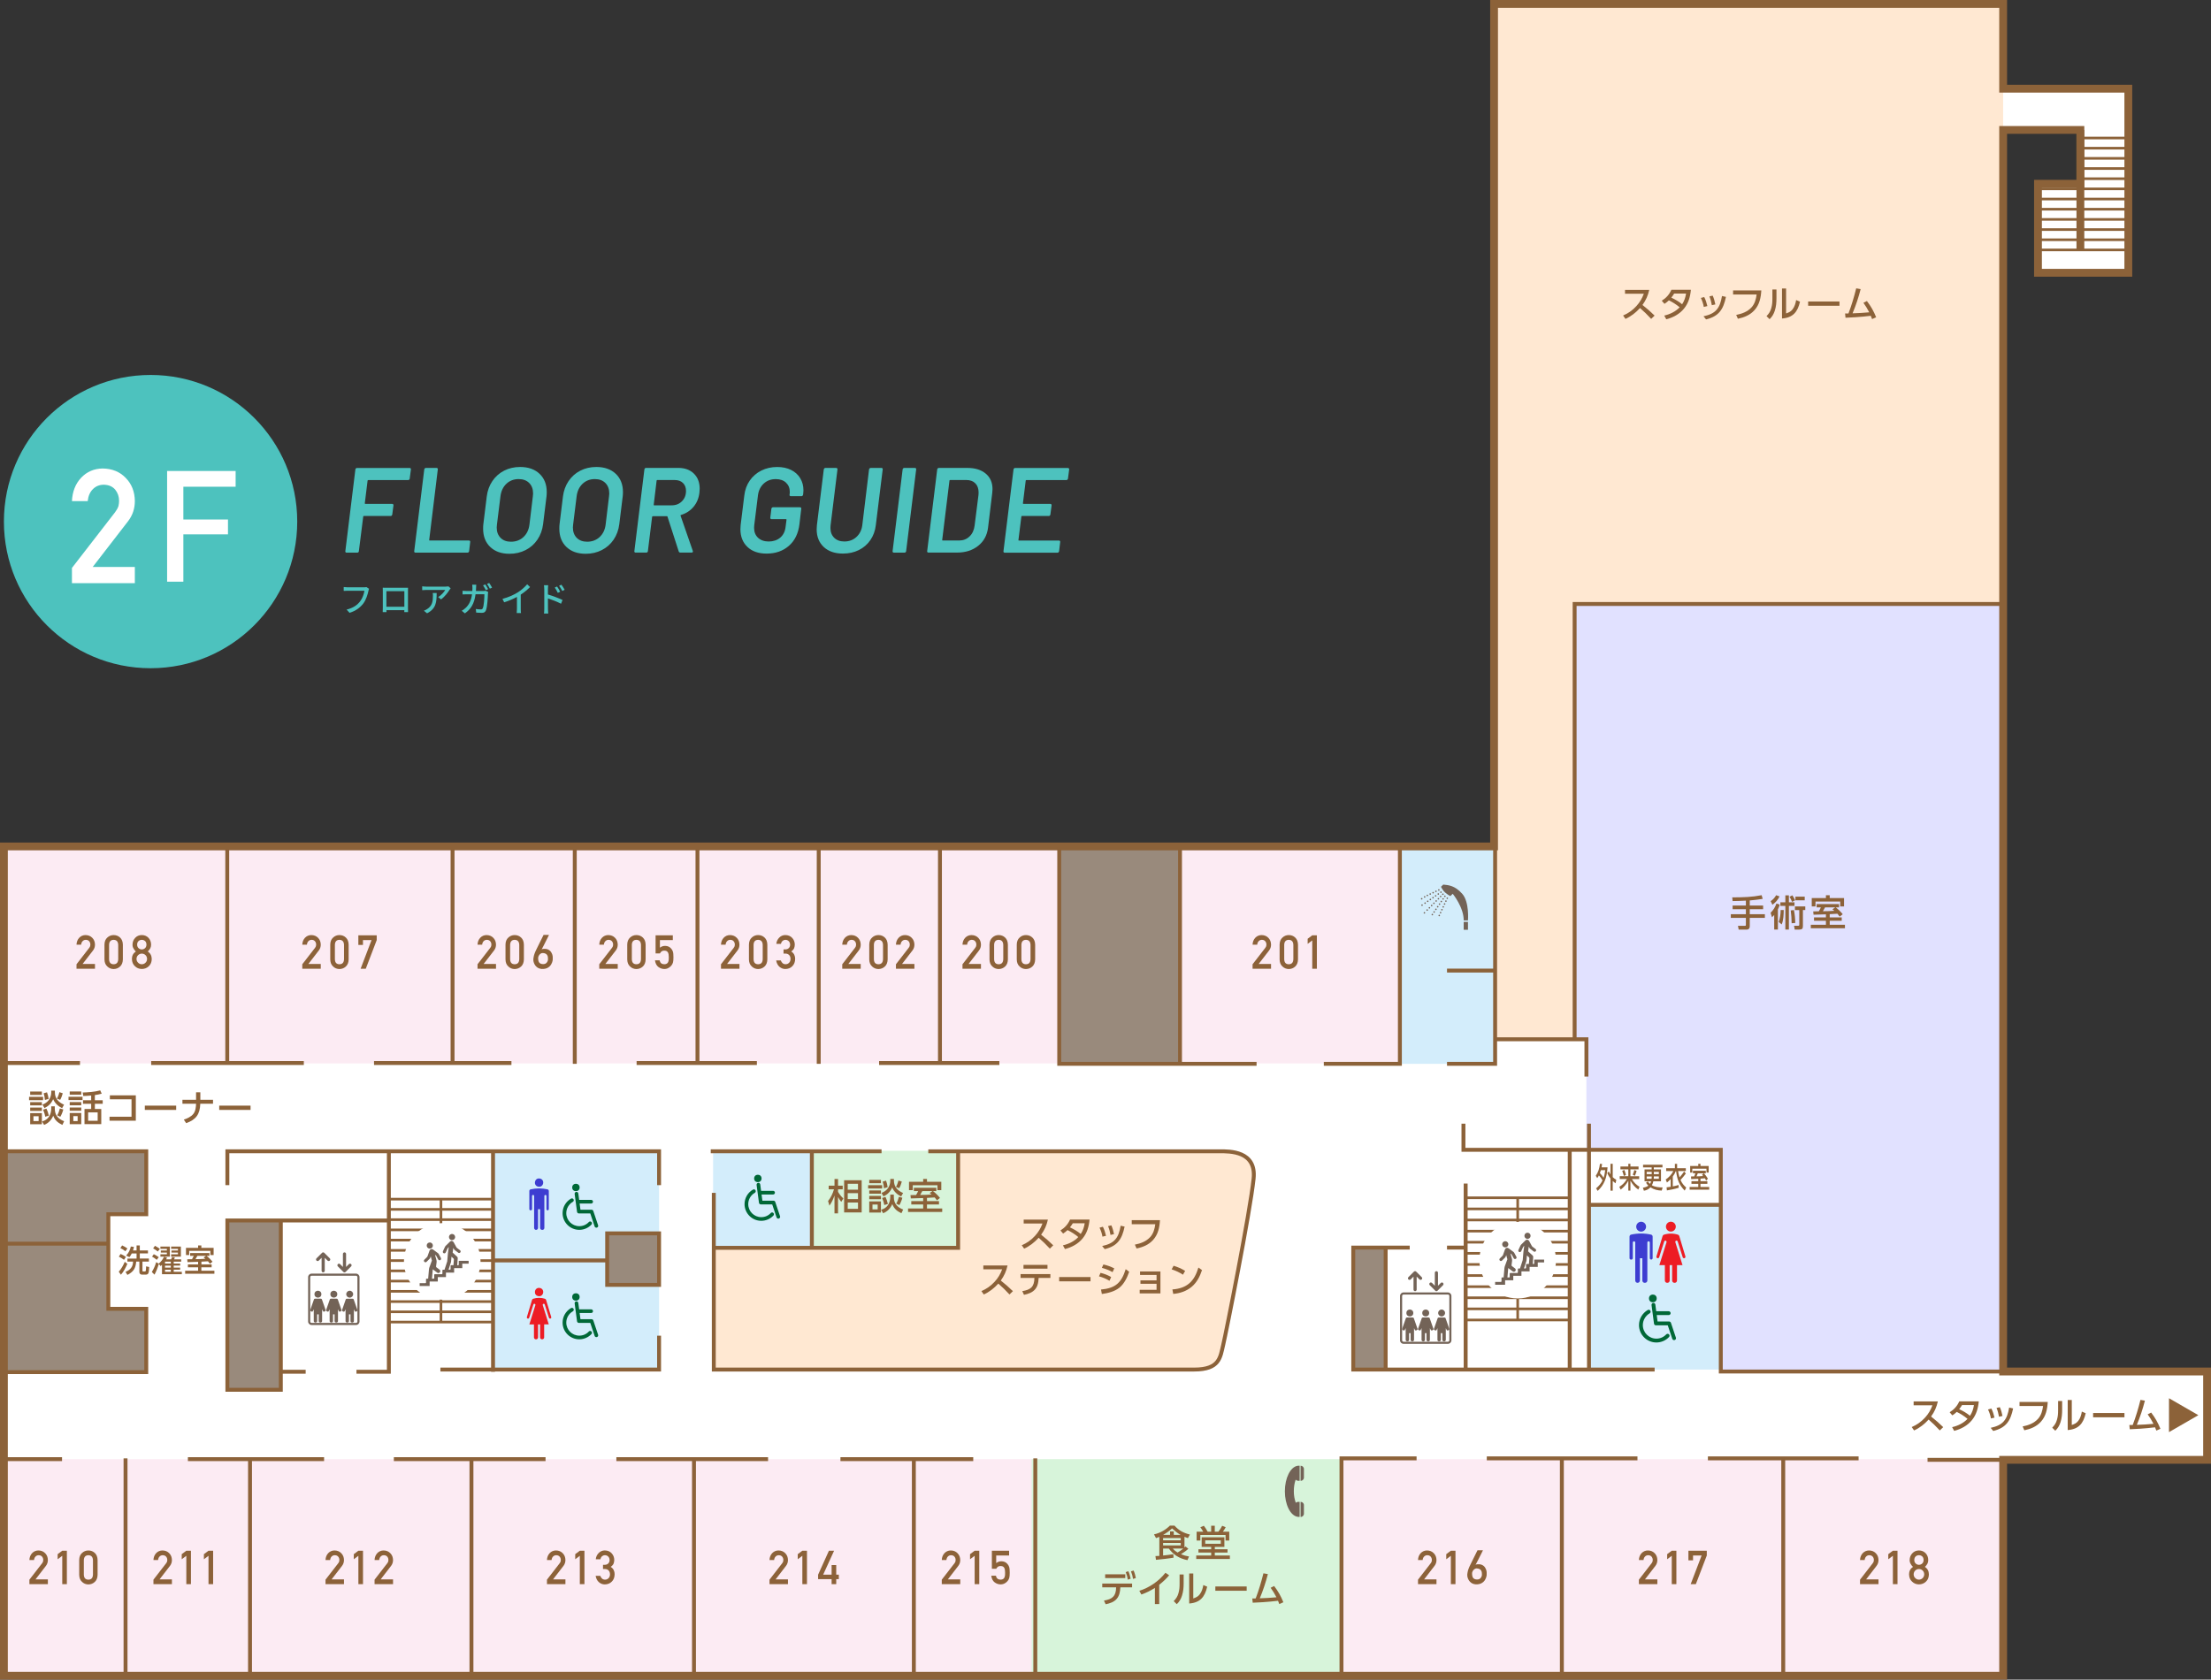 <?xml version="1.0" encoding="UTF-8"?><svg id="_レイヤー_2" xmlns="http://www.w3.org/2000/svg" viewBox="0 0 1023.62 777.8"><rect x="0" y="0" width="1023.62" height="777.8" fill="#333333" stroke="none"/><defs><style>.cls-1{fill:#4dc2be;}.cls-2{stroke-width:3.62px;}.cls-2,.cls-3,.cls-4{fill:none;stroke:#8c6239;stroke-miterlimit:10;}.cls-5{fill:#ed1c24;}.cls-6{fill:#fcebf3;}.cls-7{fill:#3d3dd1;}.cls-8{fill:#e1e1ff;}.cls-9{fill:#fff;}.cls-3{stroke-width:1.21px;}.cls-10{fill:#ffe8d2;}.cls-11{fill:#998a7c;}.cls-12{fill:#8c6239;}.cls-13{fill:#736357;}.cls-14{fill:#006837;}.cls-15{fill:#d7f4da;}.cls-4{stroke-width:1.81px;}.cls-16{fill:#d3edfb;}</style></defs><g id="_レイヤー_2-2"><polygon class="cls-9" points="1021.81 635.1 927.39 635.1 927.39 392.85 927.39 60.16 963.15 60.16 963.15 85.09 943.52 85.09 943.52 126.31 963.15 126.31 965.71 126.31 985.34 126.31 985.34 60.16 985.34 41.07 963.15 41.07 927.39 41.07 927.39 1.81 691.7 1.81 691.7 391.95 1.81 391.95 1.81 775.99 691.7 775.99 927.39 775.99 927.39 676 1021.81 676 1021.81 635.1"/><rect class="cls-11" x="626.51" y="577.72" width="15" height="56.47"/><path class="cls-10" d="M443.58,532.89h117.49c7.27,0,20.86,1.99,19.32,12.9-1.55,10.91-12.95,72.45-14.09,77.04-1.14,4.58-.24,11.36-16.94,11.36h-219.21v-56.36h113.43v-44.94Z"/><rect class="cls-15" x="375.86" y="532.89" width="67.72" height="44.94"/><rect class="cls-16" x="330.15" y="533.12" width="44.88" height="44.71"/><rect class="cls-16" x="735.65" y="557.92" width="61.01" height="76.27"/><polygon class="cls-16" points="228.26 583.66 281.1 583.66 281.1 594.99 305.13 594.99 305.13 634.19 228.26 634.19 228.26 583.66"/><polygon class="cls-16" points="228.26 533.12 305.13 533.12 305.13 571.13 281.1 571.13 281.1 583.66 228.26 583.66 228.26 533.12"/><polygon class="cls-10" points="691.7 1.81 927.39 1.81 927.39 279.68 729 279.68 729 481.25 692.19 481.25 691.7 1.81"/><polygon class="cls-8" points="927.39 279.68 729 279.68 729 481.25 734.46 481.25 734.46 532.44 796.67 532.44 796.67 635.1 927.39 635.1 927.39 279.68"/><polygon class="cls-11" points="1.81 533.12 67.71 533.12 67.71 562.27 50.16 562.27 50.16 606.07 67.71 606.07 67.71 635.38 1.81 635.38 1.81 533.12"/><rect class="cls-6" x="1.81" y="675.68" width="477.5" height="100.31"/><rect class="cls-6" x="1.81" y="392.13" width="488.58" height="100.31"/><rect class="cls-6" x="545.39" y="392.13" width="102.72" height="100.31"/><rect class="cls-16" x="648.1" y="392.13" width="44.09" height="100.49"/><rect class="cls-11" x="490.39" y="392.13" width="54.99" height="100.31"/><rect class="cls-6" x="621.71" y="675.68" width="305.68" height="100.31"/><rect class="cls-15" x="477.65" y="675.68" width="143.41" height="100.31"/><polygon class="cls-2" points="1021.81 635.1 927.39 635.1 927.39 392.85 927.39 60.16 963.15 60.16 963.15 85.09 943.52 85.09 943.52 126.31 963.15 126.31 965.71 126.31 985.34 126.31 985.34 60.16 985.34 41.07 963.15 41.07 927.39 41.07 927.39 1.81 691.7 1.81 691.7 391.95 1.81 391.95 1.81 775.99 691.7 775.99 927.39 775.99 927.39 676 1021.81 676 1021.81 635.1"/><line class="cls-2" x1="963.15" y1="60.16" x2="963.15" y2="115.73"/><polyline class="cls-4" points="1021.81 635.1 796.67 635.1 796.67 532.44 677.53 532.44 677.53 520.34"/><line class="cls-4" x1="892.39" y1="676" x2="1021.81" y2="676"/><line class="cls-4" x1="105.21" y1="391.95" x2="105.21" y2="492.62"/><line class="cls-4" x1="209.52" y1="391.95" x2="209.52" y2="492.62"/><line class="cls-4" x1="322.91" y1="391.95" x2="322.91" y2="492.62"/><line class="cls-4" x1="266.1" y1="391.95" x2="266.1" y2="492.62"/><line class="cls-4" x1="379.04" y1="391.95" x2="379.04" y2="492.62"/><polyline class="cls-4" points="490.39 391.95 490.39 492.62 581.75 492.62"/><line class="cls-4" x1="546.3" y1="391.95" x2="546.3" y2="492.62"/><polyline class="cls-4" points="648.1 391.95 648.1 492.62 612.88 492.62"/><polyline class="cls-4" points="692.19 391.95 692.19 492.62 669.92 492.62"/><line class="cls-4" x1="692.19" y1="449.44" x2="669.92" y2="449.44"/><line class="cls-4" x1="1.81" y1="492.25" x2="37.03" y2="492.25"/><polyline class="cls-4" points="1.81 533.12 67.71 533.12 67.71 562.27 50.16 562.27 50.16 606.07 67.71 606.07 67.71 635.38 1.81 635.38"/><polyline class="cls-4" points="105.27 548.8 105.27 533.12 305.13 533.12 305.13 548.8"/><line class="cls-4" x1="329.05" y1="533.12" x2="408.13" y2="533.12"/><path class="cls-4" d="M429.77,533.12h134.93c4.54,0,17.04-.23,15.68,12.67-1.67,15.83-12.73,71.36-14.09,77.04-1.36,5.68-1.59,11.36-13.41,11.36h-222.42v-81.81"/><polyline class="cls-4" points="203.89 634.19 305.13 634.19 305.13 618.51"/><polyline class="cls-4" points="766.04 634.19 626.51 634.19 626.51 577.72 652.65 577.72"/><line class="cls-4" x1="669.92" y1="577.72" x2="678.1" y2="577.72"/><line class="cls-4" x1="641.51" y1="634.19" x2="641.51" y2="577.72"/><line class="cls-4" x1="69.99" y1="492.25" x2="140.66" y2="492.25"/><line class="cls-4" x1="173.16" y1="492.25" x2="236.78" y2="492.25"/><line class="cls-4" x1="294.73" y1="492.25" x2="350.41" y2="492.25"/><line class="cls-4" x1="321.29" y1="775.99" x2="321.29" y2="675.32"/><line class="cls-4" x1="285.36" y1="675.68" x2="355.59" y2="675.68"/><line class="cls-4" x1="423.08" y1="775.99" x2="423.08" y2="675.32"/><line class="cls-4" x1="389.1" y1="675.68" x2="450.58" y2="675.68"/><line class="cls-4" x1="479.31" y1="775.99" x2="479.31" y2="675.32"/><line class="cls-4" x1="218.27" y1="775.99" x2="218.27" y2="675.32"/><line class="cls-4" x1="182.34" y1="675.68" x2="252.57" y2="675.68"/><line class="cls-4" x1="115.75" y1="775.99" x2="115.75" y2="675.32"/><line class="cls-4" x1="58.12" y1="775.99" x2="58.12" y2="675.32"/><line class="cls-4" x1="86.99" y1="675.68" x2="150.04" y2="675.68"/><line class="cls-4" x1="1.81" y1="675.68" x2="28.72" y2="675.68"/><line class="cls-4" x1="435.17" y1="391.95" x2="435.17" y2="492.62"/><line class="cls-4" x1="406.99" y1="492.25" x2="462.67" y2="492.25"/><polyline class="cls-4" points="927.39 279.68 729 279.68 729 481.25"/><polyline class="cls-4" points="692.19 481.25 734.46 481.25 734.46 498.52"/><line class="cls-4" x1="50.16" y1="575.9" x2="1.81" y2="575.9"/><polyline class="cls-4" points="180.03 533.12 180.03 635.21 165.03 635.21"/><line class="cls-4" x1="141.51" y1="635.21" x2="129.07" y2="635.21"/><line class="cls-4" x1="228.26" y1="533.12" x2="228.26" y2="635.21"/><rect class="cls-11" x="281.1" y="571.13" width="24.03" height="23.86"/><rect class="cls-4" x="281.1" y="571.13" width="24.03" height="23.86"/><line class="cls-4" x1="228.26" y1="583.66" x2="281.1" y2="583.66"/><rect class="cls-11" x="105.27" y="565.16" width="24.74" height="78.4"/><polyline class="cls-4" points="180.03 565.16 105.27 565.16 105.27 643.56 130.01 643.56 130.01 565.16"/><line class="cls-3" x1="180.03" y1="555.28" x2="228.26" y2="555.28"/><line class="cls-3" x1="180.03" y1="560.02" x2="228.26" y2="560.02"/><line class="cls-3" x1="180.03" y1="564.77" x2="228.26" y2="564.77"/><line class="cls-3" x1="180.03" y1="569.51" x2="228.26" y2="569.51"/><line class="cls-3" x1="180.03" y1="574.25" x2="228.26" y2="574.25"/><line class="cls-3" x1="180.03" y1="579" x2="228.26" y2="579"/><line class="cls-3" x1="180.03" y1="583.74" x2="228.26" y2="583.74"/><line class="cls-3" x1="180.03" y1="588.49" x2="228.26" y2="588.49"/><line class="cls-3" x1="180.03" y1="593.23" x2="228.26" y2="593.23"/><line class="cls-3" x1="180.03" y1="597.97" x2="228.26" y2="597.97"/><line class="cls-3" x1="180.03" y1="602.72" x2="228.26" y2="602.72"/><line class="cls-3" x1="180.03" y1="607.46" x2="228.26" y2="607.46"/><line class="cls-3" x1="180.03" y1="612.2" x2="228.26" y2="612.2"/><line class="cls-3" x1="204.15" y1="555.28" x2="204.15" y2="612.2"/><polyline class="cls-4" points="330.47 577.83 443.58 577.83 443.58 533.12"/><line class="cls-4" x1="375.86" y1="533.12" x2="375.86" y2="577.83"/><polyline class="cls-4" points="621.06 775.99 621.06 675.32 655.83 675.32"/><line class="cls-4" x1="688.33" y1="675.32" x2="758.09" y2="675.32"/><line class="cls-4" x1="790.7" y1="675.32" x2="860.47" y2="675.32"/><line class="cls-4" x1="723.09" y1="775.99" x2="723.09" y2="675.32"/><line class="cls-4" x1="825.58" y1="775.99" x2="825.58" y2="675.32"/><line class="cls-4" x1="678.55" y1="634.19" x2="678.55" y2="548.06"/><line class="cls-4" x1="726.73" y1="634.19" x2="726.73" y2="532.89"/><line class="cls-4" x1="735.65" y1="634.19" x2="735.65" y2="520.34"/><line class="cls-4" x1="735.65" y1="557.92" x2="796.67" y2="557.92"/><line class="cls-3" x1="678.55" y1="554.65" x2="726.73" y2="554.65"/><line class="cls-3" x1="678.55" y1="559.8" x2="726.73" y2="559.8"/><line class="cls-3" x1="678.55" y1="564.94" x2="726.73" y2="564.94"/><line class="cls-3" x1="678.55" y1="570.09" x2="726.73" y2="570.09"/><line class="cls-3" x1="678.55" y1="575.23" x2="726.73" y2="575.23"/><line class="cls-3" x1="678.55" y1="580.37" x2="726.73" y2="580.37"/><line class="cls-3" x1="678.55" y1="585.52" x2="726.73" y2="585.52"/><line class="cls-3" x1="678.55" y1="590.66" x2="726.73" y2="590.66"/><line class="cls-3" x1="678.55" y1="595.81" x2="726.73" y2="595.81"/><line class="cls-3" x1="678.55" y1="600.95" x2="726.73" y2="600.95"/><line class="cls-3" x1="678.55" y1="606.09" x2="726.73" y2="606.09"/><line class="cls-3" x1="678.55" y1="611.24" x2="726.73" y2="611.24"/><line class="cls-3" x1="702.64" y1="554.65" x2="702.64" y2="611.24"/><line class="cls-3" x1="943.52" y1="115.73" x2="985.79" y2="115.73"/><line class="cls-3" x1="943.52" y1="111.02" x2="985.79" y2="111.02"/><line class="cls-3" x1="943.52" y1="106.31" x2="985.79" y2="106.31"/><line class="cls-3" x1="943.52" y1="101.6" x2="985.79" y2="101.6"/><line class="cls-3" x1="943.52" y1="96.88" x2="985.79" y2="96.88"/><line class="cls-3" x1="943.52" y1="92.17" x2="985.79" y2="92.17"/><line class="cls-3" x1="943.52" y1="87.46" x2="985.79" y2="87.46"/><line class="cls-3" x1="964.66" y1="82.75" x2="985.79" y2="82.75"/><line class="cls-3" x1="964.66" y1="78.04" x2="985.79" y2="78.04"/><line class="cls-3" x1="964.66" y1="73.33" x2="985.79" y2="73.33"/><line class="cls-3" x1="964.66" y1="68.62" x2="985.79" y2="68.62"/><line class="cls-3" x1="964.66" y1="63.91" x2="985.79" y2="63.91"/><path class="cls-12" d="M35.43,446.51l5.86-7.57c.23-.3.38-.59.46-.85.05-.25.08-.48.08-.7,0-.58-.17-1.09-.53-1.52-.36-.43-.88-.66-1.55-.67-.59,0-1.08.2-1.47.59-.41.39-.65.94-.72,1.65h-2.14c.05-1.29.47-2.35,1.25-3.19.79-.82,1.76-1.24,2.91-1.25,1.29.01,2.33.44,3.14,1.27.82.83,1.23,1.88,1.25,3.15,0,1.02-.3,1.93-.91,2.72l-4.82,6.24h5.73v2.21h-8.55v-2.08Z"/><path class="cls-12" d="M48.37,437.43c.01-1.43.46-2.52,1.33-3.29.82-.76,1.79-1.14,2.92-1.14s2.16.38,2.97,1.15c.83.77,1.26,1.87,1.29,3.3v6.82c-.03,1.42-.46,2.52-1.29,3.29-.82.76-1.81,1.15-2.97,1.17-1.13-.01-2.11-.4-2.92-1.17-.87-.77-1.31-1.86-1.33-3.28v-6.84ZM54.73,437.57c-.04-1.55-.75-2.34-2.12-2.37-1.38.03-2.08.82-2.11,2.37v6.57c.03,1.57.73,2.36,2.11,2.37,1.37-.01,2.08-.8,2.12-2.37v-6.57Z"/><path class="cls-12" d="M61.06,444.07c.01-1.49.62-2.65,1.83-3.48-.46-.4-.82-.87-1.08-1.39-.3-.49-.46-1.07-.46-1.74.01-1.29.44-2.35,1.27-3.2.78-.83,1.79-1.26,3.03-1.27,1.25.01,2.28.44,3.08,1.27.8.84,1.21,1.91,1.22,3.19,0,.67-.14,1.25-.41,1.74-.29.52-.67.99-1.12,1.39,1.2.83,1.81,1.99,1.83,3.48-.01,1.39-.46,2.51-1.33,3.34-.89.86-1.97,1.29-3.26,1.3-1.28-.01-2.35-.45-3.21-1.3-.9-.83-1.36-1.95-1.37-3.34ZM63.2,444.05c.01.71.26,1.29.75,1.75.46.48,1.03.71,1.69.71s1.26-.24,1.72-.71c.47-.45.71-1.04.73-1.75-.01-.72-.26-1.31-.73-1.77-.46-.45-1.04-.68-1.72-.69-.66.01-1.23.25-1.69.69-.48.45-.73,1.04-.75,1.77ZM63.49,437.42c.01.72.24,1.27.67,1.64.43.39.92.59,1.48.59s1.08-.2,1.51-.59c.42-.38.64-.92.65-1.64-.01-.74-.23-1.3-.65-1.67-.43-.36-.93-.54-1.51-.54s-1.05.18-1.48.54c-.43.38-.66.93-.67,1.67Z"/><path class="cls-12" d="M13.62,731.48l5.86-7.57c.23-.3.38-.59.46-.85.05-.25.08-.48.08-.7,0-.58-.17-1.09-.53-1.52-.36-.43-.88-.66-1.55-.67-.59,0-1.08.19-1.47.58-.41.39-.65.94-.72,1.65h-2.14c.05-1.29.47-2.35,1.25-3.19.79-.82,1.76-1.24,2.91-1.25,1.29.01,2.33.44,3.14,1.28.82.83,1.23,1.88,1.25,3.15,0,1.02-.3,1.93-.91,2.72l-4.82,6.25h5.73v2.21h-8.55v-2.08Z"/><path class="cls-12" d="M28.82,720.43l-2.13,1.61v-2.36l2.13-1.59h2.14v15.47h-2.14v-13.13Z"/><path class="cls-12" d="M36.67,722.4c.01-1.43.46-2.53,1.33-3.29.82-.76,1.79-1.14,2.92-1.14s2.16.38,2.97,1.15c.83.77,1.26,1.87,1.29,3.3v6.82c-.03,1.42-.46,2.52-1.29,3.29-.82.76-1.81,1.15-2.97,1.17-1.13-.01-2.11-.4-2.92-1.17-.87-.77-1.31-1.87-1.33-3.29v-6.84ZM43.04,722.54c-.04-1.55-.75-2.34-2.12-2.37-1.38.03-2.08.82-2.11,2.37v6.57c.03,1.57.73,2.36,2.11,2.37,1.37-.01,2.08-.8,2.12-2.37v-6.57Z"/><path class="cls-12" d="M71.05,731.48l5.86-7.57c.23-.3.38-.59.46-.85.05-.25.08-.48.08-.7,0-.58-.17-1.09-.53-1.52-.36-.43-.88-.66-1.55-.67-.59,0-1.08.19-1.47.58-.41.39-.65.94-.72,1.65h-2.14c.05-1.29.47-2.35,1.25-3.19.79-.82,1.76-1.24,2.91-1.25,1.29.01,2.33.44,3.14,1.28.82.83,1.23,1.88,1.25,3.15,0,1.02-.3,1.93-.91,2.72l-4.82,6.25h5.73v2.21h-8.55v-2.08Z"/><path class="cls-12" d="M86.26,720.43l-2.13,1.61v-2.36l2.13-1.59h2.14v15.47h-2.14v-13.13Z"/><path class="cls-12" d="M96.53,720.43l-2.13,1.61v-2.36l2.13-1.59h2.14v15.47h-2.14v-13.13Z"/><path class="cls-12" d="M150.71,731.48l5.86-7.57c.23-.3.38-.59.46-.85.05-.25.08-.48.08-.7,0-.58-.17-1.09-.53-1.52-.36-.43-.88-.66-1.55-.67-.59,0-1.08.19-1.47.58-.41.39-.65.94-.72,1.65h-2.14c.05-1.29.47-2.35,1.25-3.19.79-.82,1.76-1.24,2.91-1.25,1.29.01,2.33.44,3.14,1.28.82.83,1.23,1.88,1.25,3.15,0,1.02-.3,1.93-.91,2.72l-4.82,6.25h5.73v2.21h-8.55v-2.08Z"/><path class="cls-12" d="M165.92,720.43l-2.13,1.61v-2.36l2.13-1.59h2.14v15.47h-2.14v-13.13Z"/><path class="cls-12" d="M173.42,731.48l5.86-7.57c.23-.3.38-.59.46-.85.05-.25.08-.48.08-.7,0-.58-.17-1.09-.53-1.52-.36-.43-.88-.66-1.55-.67-.59,0-1.08.19-1.47.58-.41.39-.65.94-.72,1.65h-2.14c.05-1.29.47-2.35,1.25-3.19.79-.82,1.76-1.24,2.91-1.25,1.29.01,2.33.44,3.14,1.28.82.83,1.23,1.88,1.25,3.15,0,1.02-.3,1.93-.91,2.72l-4.82,6.25h5.73v2.21h-8.55v-2.08Z"/><path class="cls-12" d="M253.23,731.48l5.86-7.57c.23-.3.38-.59.46-.85.05-.25.08-.48.08-.7,0-.58-.17-1.09-.53-1.52-.36-.43-.88-.66-1.55-.67-.59,0-1.08.19-1.47.58-.41.39-.65.94-.72,1.65h-2.14c.05-1.29.47-2.35,1.25-3.19.79-.82,1.76-1.24,2.91-1.25,1.29.01,2.33.44,3.14,1.28.82.83,1.23,1.88,1.25,3.15,0,1.02-.3,1.93-.91,2.72l-4.82,6.25h5.73v2.21h-8.55v-2.08Z"/><path class="cls-12" d="M268.44,720.43l-2.13,1.61v-2.36l2.13-1.59h2.14v15.47h-2.14v-13.13Z"/><path class="cls-12" d="M279.16,724.61h.74c.74,0,1.3-.21,1.71-.63.41-.41.61-.93.61-1.58-.01-.65-.22-1.19-.63-1.61-.41-.41-.93-.62-1.56-.63-.46,0-.88.15-1.25.46-.4.31-.67.78-.8,1.42h-2.15c.11-1.15.56-2.11,1.35-2.9.77-.78,1.7-1.17,2.78-1.19,1.36.01,2.45.46,3.25,1.35.77.86,1.16,1.88,1.17,3.06,0,.59-.11,1.17-.32,1.72-.25.55-.69,1.04-1.33,1.47.65.42,1.12.93,1.41,1.53.28.59.41,1.22.41,1.87-.01,1.45-.45,2.59-1.3,3.43-.84.86-1.92,1.29-3.25,1.31-1.02,0-1.92-.34-2.71-1.02-.79-.68-1.3-1.66-1.53-2.95h2.15c.19.52.46.94.81,1.26.36.33.83.5,1.42.5.63,0,1.16-.22,1.59-.67.44-.42.67-1.01.68-1.79-.01-.79-.24-1.4-.68-1.83-.43-.42-.98-.63-1.64-.63h-.92v-1.95Z"/><path class="cls-12" d="M356.26,731.48l5.86-7.57c.23-.3.38-.59.46-.85.05-.25.08-.48.08-.7,0-.58-.17-1.09-.53-1.52-.36-.43-.88-.66-1.55-.67-.59,0-1.08.19-1.47.58-.41.39-.65.94-.72,1.65h-2.14c.05-1.29.47-2.35,1.25-3.19.79-.82,1.76-1.24,2.91-1.25,1.29.01,2.33.44,3.14,1.28.82.83,1.23,1.88,1.25,3.15,0,1.02-.3,1.93-.91,2.72l-4.82,6.25h5.73v2.21h-8.55v-2.08Z"/><path class="cls-12" d="M371.46,720.43l-2.13,1.61v-2.36l2.13-1.59h2.14v15.47h-2.14v-13.13Z"/><path class="cls-12" d="M378.76,729.18l5.01-11.09h2.39l-5.06,11.09h3.91v-4.46h2.14v4.46h1.2v2.08h-1.2v2.3h-2.14v-2.3h-6.25v-2.08Z"/><path class="cls-12" d="M436.02,731.48l5.86-7.57c.23-.3.38-.59.46-.85.05-.25.08-.48.08-.7,0-.58-.17-1.09-.53-1.52-.36-.43-.88-.66-1.55-.67-.59,0-1.08.19-1.47.58-.41.39-.65.94-.72,1.65h-2.14c.05-1.29.47-2.35,1.25-3.19.79-.82,1.76-1.24,2.91-1.25,1.29.01,2.33.44,3.14,1.28.82.83,1.23,1.88,1.25,3.15,0,1.02-.3,1.93-.91,2.72l-4.82,6.25h5.73v2.21h-8.55v-2.08Z"/><path class="cls-12" d="M451.23,720.43l-2.13,1.61v-2.36l2.13-1.59h2.14v15.47h-2.14v-13.13Z"/><path class="cls-12" d="M459.19,718.09h7.99v2.21h-5.97v3.52c.7-.57,1.5-.85,2.4-.85.58.01,1.11.12,1.59.32.45.22.82.49,1.1.81.42.42.72.92.9,1.47.1.3.16.68.21,1.11.04.45.06.99.06,1.64,0,1-.07,1.77-.21,2.31-.14.53-.38,1-.72,1.41-.29.4-.72.77-1.29,1.1-.55.34-1.2.52-1.95.54-1.01,0-1.94-.31-2.79-.93-.86-.63-1.39-1.66-1.59-3.08h2.15c.23,1.19.95,1.79,2.15,1.81.51,0,.93-.11,1.23-.32.3-.21.5-.48.62-.81.12-.33.2-.7.23-1.08.01-.38.02-.76.02-1.12.01-.89-.12-1.61-.4-2.16-.15-.26-.38-.47-.67-.63-.3-.13-.66-.19-1.1-.19-.39,0-.75.09-1.07.28-.32.19-.61.52-.87,1h-2.01v-8.36Z"/><path class="cls-12" d="M656.5,731.48l5.86-7.57c.23-.3.38-.59.46-.85.05-.25.08-.48.08-.7,0-.58-.17-1.09-.53-1.52-.36-.43-.88-.66-1.55-.67-.59,0-1.08.19-1.47.58-.41.39-.65.94-.72,1.65h-2.14c.05-1.29.47-2.35,1.25-3.19.79-.82,1.76-1.24,2.91-1.25,1.29.01,2.33.44,3.14,1.28.82.83,1.23,1.88,1.25,3.15,0,1.02-.3,1.93-.91,2.72l-4.82,6.25h5.73v2.21h-8.55v-2.08Z"/><path class="cls-12" d="M671.7,720.43l-2.13,1.61v-2.36l2.13-1.59h2.14v15.47h-2.14v-13.13Z"/><path class="cls-12" d="M686.52,717.93s-.03.08-.1.23-.17.36-.3.62c-.13.26-.28.56-.45.9-.17.34-.35.7-.54,1.07s-.38.75-.57,1.13c-.19.38-.38.75-.56,1.09s-.34.66-.49.94c-.15.28-.27.51-.37.68.21-.12.44-.19.69-.22.26-.03.56-.03.9-.02.49.01.91.1,1.28.25.36.16.68.35.94.58.26.23.48.49.65.78.17.29.31.57.41.84.1.27.17.53.21.76.04.24.06.42.06.56v.61c0,.14,0,.28,0,.42s0,.26-.02.36c0,.05-.03.18-.07.39-.04.21-.11.46-.21.74-.1.29-.25.59-.44.92-.19.33-.44.64-.75.93-.31.29-.69.55-1.13.76-.45.21-.98.34-1.59.39-.64.06-1.21.01-1.71-.13-.5-.14-.92-.34-1.28-.61s-.66-.56-.9-.91c-.24-.34-.43-.7-.57-1.06-.14-.36-.23-.71-.28-1.04-.05-.33-.06-.62-.03-.85.04-.35.09-.66.14-.93.05-.27.11-.53.17-.78s.14-.49.23-.73c.08-.24.18-.5.3-.79.03-.07.11-.24.23-.5s.28-.59.47-.98.4-.82.63-1.28.47-.94.7-1.42c.55-1.12,1.17-2.37,1.86-3.75h2.5ZM686.08,729.25c0-.27-.01-.57-.03-.89-.02-.32-.1-.63-.24-.93s-.36-.55-.67-.76-.75-.34-1.33-.38c-.27-.02-.51,0-.73.08-.22.08-.41.18-.58.32-.17.13-.32.29-.44.46-.12.17-.23.34-.31.51-.08.17-.14.33-.17.47-.04.14-.05.26-.05.33,0,.18,0,.37.01.59s.03.43.07.65c.04.22.1.42.2.63.09.2.22.38.39.54.17.16.39.28.65.38.27.1.6.15.99.15.32,0,.6-.03.83-.12.24-.09.44-.2.6-.34.17-.14.3-.29.41-.46.11-.17.19-.34.25-.5.06-.16.1-.31.12-.44.02-.13.03-.23.03-.29Z"/><path class="cls-12" d="M758.76,731.48l5.86-7.57c.23-.3.38-.59.46-.85.05-.25.08-.48.08-.7,0-.58-.17-1.09-.53-1.52-.36-.43-.88-.66-1.55-.67-.59,0-1.08.19-1.47.58-.41.39-.65.94-.72,1.65h-2.14c.05-1.29.47-2.35,1.25-3.19.79-.82,1.76-1.24,2.91-1.25,1.29.01,2.33.44,3.14,1.28.82.83,1.23,1.88,1.25,3.15,0,1.02-.3,1.93-.91,2.72l-4.82,6.25h5.73v2.21h-8.55v-2.08Z"/><path class="cls-12" d="M773.97,720.43l-2.13,1.61v-2.36l2.13-1.59h2.14v15.47h-2.14v-13.13Z"/><path class="cls-12" d="M781.67,718.09h8.52v2.21l-5.07,13.26h-2.39l5.06-13.26h-3.97v2.24h-2.14v-4.45Z"/><path class="cls-12" d="M861.14,731.48l5.86-7.57c.23-.3.38-.59.46-.85.05-.25.08-.48.08-.7,0-.58-.17-1.09-.53-1.52-.36-.43-.88-.66-1.55-.67-.59,0-1.08.19-1.47.58-.41.39-.65.94-.72,1.65h-2.14c.05-1.29.47-2.35,1.25-3.19.79-.82,1.76-1.24,2.91-1.25,1.29.01,2.33.44,3.14,1.28.82.83,1.23,1.88,1.25,3.15,0,1.02-.3,1.93-.91,2.72l-4.82,6.25h5.73v2.21h-8.55v-2.08Z"/><path class="cls-12" d="M876.34,720.43l-2.13,1.61v-2.36l2.13-1.59h2.14v15.47h-2.14v-13.13Z"/><path class="cls-12" d="M883.82,729.04c.01-1.49.62-2.65,1.83-3.48-.46-.4-.82-.87-1.08-1.39-.3-.49-.46-1.07-.46-1.74.01-1.29.44-2.35,1.27-3.2.78-.83,1.79-1.26,3.03-1.27,1.25.01,2.28.44,3.08,1.27.8.84,1.21,1.91,1.22,3.19,0,.67-.14,1.25-.41,1.74-.29.52-.67.99-1.12,1.39,1.2.83,1.81,1.99,1.83,3.48-.01,1.39-.46,2.51-1.33,3.34-.89.86-1.97,1.29-3.26,1.31-1.28-.01-2.35-.45-3.21-1.3-.9-.83-1.36-1.95-1.37-3.34ZM885.96,729.02c.01.71.26,1.29.75,1.74.46.47,1.03.71,1.69.71s1.26-.24,1.72-.71c.47-.45.71-1.04.73-1.74-.01-.72-.26-1.31-.73-1.77-.46-.45-1.04-.68-1.72-.69-.66.01-1.23.24-1.69.69-.48.45-.73,1.04-.75,1.77ZM886.25,722.38c.01.72.24,1.27.67,1.64.43.39.92.59,1.48.59s1.08-.2,1.51-.59c.42-.38.64-.92.65-1.64-.01-.74-.23-1.3-.65-1.68-.43-.36-.93-.54-1.51-.54s-1.05.18-1.48.54c-.43.38-.66.94-.67,1.68Z"/><path class="cls-12" d="M139.96,446.51l5.86-7.57c.23-.3.38-.59.46-.85.05-.25.08-.48.08-.7,0-.58-.17-1.09-.53-1.52-.36-.43-.88-.66-1.55-.67-.59,0-1.08.2-1.47.59-.41.39-.65.94-.72,1.65h-2.14c.05-1.29.47-2.35,1.25-3.19.79-.82,1.76-1.24,2.91-1.25,1.29.01,2.33.44,3.14,1.27.82.83,1.23,1.88,1.25,3.15,0,1.02-.3,1.93-.91,2.72l-4.82,6.24h5.73v2.21h-8.55v-2.08Z"/><path class="cls-12" d="M152.9,437.43c.01-1.43.46-2.52,1.33-3.29.82-.76,1.79-1.14,2.92-1.14s2.16.38,2.97,1.15c.83.77,1.26,1.87,1.29,3.3v6.82c-.03,1.42-.46,2.52-1.29,3.29-.82.76-1.81,1.15-2.97,1.17-1.13-.01-2.11-.4-2.92-1.17-.87-.77-1.31-1.86-1.33-3.28v-6.84ZM159.27,437.57c-.04-1.55-.75-2.34-2.12-2.37-1.38.03-2.08.82-2.11,2.37v6.57c.03,1.57.73,2.36,2.11,2.37,1.37-.01,2.08-.8,2.12-2.37v-6.57Z"/><path class="cls-12" d="M165.89,433.12h8.52v2.21l-5.07,13.26h-2.39l5.06-13.26h-3.97v2.24h-2.14v-4.45Z"/><path class="cls-12" d="M221.09,446.51l5.86-7.57c.23-.3.38-.59.46-.85.05-.25.08-.48.08-.7,0-.58-.17-1.09-.53-1.52-.36-.43-.88-.66-1.55-.67-.59,0-1.08.2-1.47.59-.41.39-.65.94-.72,1.65h-2.14c.05-1.29.47-2.35,1.25-3.19.79-.82,1.76-1.24,2.91-1.25,1.29.01,2.33.44,3.14,1.27.82.83,1.23,1.88,1.25,3.15,0,1.02-.3,1.93-.91,2.72l-4.82,6.24h5.73v2.21h-8.55v-2.08Z"/><path class="cls-12" d="M234.03,437.43c.01-1.43.46-2.52,1.33-3.29.82-.76,1.79-1.14,2.92-1.14s2.16.38,2.97,1.15c.83.77,1.26,1.87,1.29,3.3v6.82c-.03,1.42-.46,2.52-1.29,3.29-.82.76-1.81,1.15-2.97,1.17-1.13-.01-2.11-.4-2.92-1.17-.87-.77-1.31-1.86-1.33-3.28v-6.84ZM240.4,437.57c-.04-1.55-.75-2.34-2.12-2.37-1.38.03-2.08.82-2.11,2.37v6.57c.03,1.57.73,2.36,2.11,2.37,1.37-.01,2.08-.8,2.12-2.37v-6.57Z"/><path class="cls-12" d="M254.14,432.96s-.03.08-.1.23c-.07.15-.17.36-.3.62-.13.26-.28.56-.45.9-.17.34-.35.7-.54,1.07-.19.38-.38.75-.57,1.14-.19.38-.38.75-.56,1.09s-.34.66-.49.94-.27.51-.37.68c.21-.12.44-.19.69-.22.26-.02.56-.03.9-.02.49.01.91.1,1.28.25.36.16.68.35.94.58.26.23.48.49.65.78.17.29.31.57.41.84.1.27.17.53.21.76.04.24.06.42.06.56v.61c0,.14,0,.28,0,.42,0,.14,0,.26-.02.36,0,.05-.03.18-.07.39s-.11.46-.21.74c-.1.29-.25.59-.44.92-.19.33-.44.64-.75.93-.31.29-.69.55-1.13.76-.45.21-.98.34-1.59.39-.64.06-1.21.01-1.71-.13-.5-.14-.92-.34-1.28-.6s-.66-.56-.9-.91c-.24-.34-.43-.7-.57-1.06s-.23-.71-.28-1.04c-.05-.33-.06-.62-.03-.85.04-.35.09-.66.14-.93.05-.27.11-.53.17-.78s.14-.49.23-.73.18-.5.3-.79c.03-.07.11-.24.23-.5s.28-.59.47-.98.4-.82.63-1.28.47-.94.7-1.42c.55-1.12,1.17-2.37,1.86-3.75h2.5ZM253.7,444.28c0-.27-.01-.57-.03-.89-.02-.33-.1-.63-.24-.93s-.36-.55-.67-.76c-.31-.21-.75-.34-1.33-.38-.27-.02-.51,0-.73.08-.22.08-.41.18-.58.32s-.32.29-.44.46c-.12.17-.23.35-.31.52-.08.17-.14.33-.17.47-.04.15-.05.26-.05.33,0,.18,0,.37.01.59s.03.43.07.65c.04.22.1.42.2.63.09.2.22.38.39.54.17.16.39.28.65.38s.6.15.99.15c.32,0,.6-.03.83-.12.24-.09.44-.2.6-.34s.3-.29.41-.46c.11-.17.19-.34.25-.5.06-.16.1-.31.12-.44.02-.13.03-.23.03-.29Z"/><path class="cls-12" d="M277.45,446.51l5.86-7.57c.23-.3.38-.59.46-.85.05-.25.08-.48.08-.7,0-.58-.17-1.09-.53-1.52-.36-.43-.88-.66-1.55-.67-.59,0-1.08.2-1.47.59-.41.39-.65.94-.72,1.65h-2.14c.05-1.29.47-2.35,1.25-3.19.79-.82,1.76-1.24,2.91-1.25,1.29.01,2.33.44,3.14,1.27.82.83,1.23,1.88,1.25,3.15,0,1.02-.3,1.93-.91,2.72l-4.82,6.24h5.73v2.21h-8.55v-2.08Z"/><path class="cls-12" d="M290.39,437.43c.01-1.43.46-2.52,1.33-3.29.82-.76,1.79-1.14,2.92-1.14s2.16.38,2.97,1.15c.83.77,1.26,1.87,1.29,3.3v6.82c-.03,1.42-.46,2.52-1.29,3.29-.82.76-1.81,1.15-2.97,1.17-1.13-.01-2.11-.4-2.92-1.17-.87-.77-1.31-1.86-1.33-3.28v-6.84ZM296.75,437.57c-.04-1.55-.75-2.34-2.12-2.37-1.38.03-2.08.82-2.11,2.37v6.57c.03,1.57.73,2.36,2.11,2.37,1.37-.01,2.08-.8,2.12-2.37v-6.57Z"/><path class="cls-12" d="M303.5,433.12h7.99v2.21h-5.97v3.52c.7-.57,1.5-.85,2.4-.85.58.01,1.11.12,1.59.32.45.22.82.49,1.1.81.42.42.72.92.9,1.47.1.3.16.68.21,1.11.04.45.06.99.06,1.64,0,1-.07,1.78-.21,2.31-.14.53-.38,1-.72,1.41-.29.4-.72.77-1.29,1.1-.55.35-1.2.53-1.95.54-1.01,0-1.94-.31-2.79-.93-.86-.64-1.39-1.66-1.59-3.08h2.15c.23,1.19.95,1.79,2.15,1.81.51,0,.93-.11,1.23-.32.3-.21.5-.47.62-.81.12-.33.2-.69.23-1.08.01-.38.02-.75.02-1.12.01-.89-.12-1.61-.4-2.16-.15-.26-.38-.47-.67-.63-.3-.13-.66-.19-1.1-.19-.39,0-.75.09-1.07.28-.32.19-.61.52-.87,1h-2.01v-8.36Z"/><path class="cls-12" d="M333.8,446.51l5.86-7.57c.23-.3.38-.59.46-.85.05-.25.08-.48.08-.7,0-.58-.17-1.09-.53-1.52-.36-.43-.88-.66-1.55-.67-.59,0-1.08.2-1.47.59-.41.39-.65.94-.72,1.65h-2.14c.05-1.29.47-2.35,1.25-3.19.79-.82,1.76-1.24,2.91-1.25,1.29.01,2.33.44,3.14,1.27.82.83,1.23,1.88,1.25,3.15,0,1.02-.3,1.93-.91,2.72l-4.82,6.24h5.73v2.21h-8.55v-2.08Z"/><path class="cls-12" d="M346.74,437.43c.01-1.43.46-2.52,1.33-3.29.82-.76,1.79-1.14,2.92-1.14s2.16.38,2.97,1.15c.83.77,1.26,1.87,1.29,3.3v6.82c-.03,1.42-.46,2.52-1.29,3.29-.82.76-1.81,1.15-2.97,1.17-1.13-.01-2.11-.4-2.92-1.17-.87-.77-1.31-1.86-1.33-3.28v-6.84ZM353.11,437.57c-.04-1.55-.75-2.34-2.12-2.37-1.38.03-2.08.82-2.11,2.37v6.57c.03,1.57.73,2.36,2.11,2.37,1.37-.01,2.08-.8,2.12-2.37v-6.57Z"/><path class="cls-12" d="M362.74,439.65h.74c.74,0,1.3-.21,1.71-.63.41-.4.61-.93.61-1.58-.01-.65-.22-1.19-.63-1.61-.41-.41-.93-.62-1.56-.63-.46,0-.88.15-1.25.46-.4.31-.67.78-.8,1.42h-2.15c.11-1.15.56-2.11,1.35-2.9.77-.78,1.7-1.17,2.78-1.19,1.36.01,2.45.46,3.25,1.35.77.86,1.16,1.88,1.17,3.05,0,.59-.11,1.17-.32,1.72-.25.55-.69,1.04-1.33,1.47.65.42,1.12.93,1.41,1.53.28.59.41,1.22.41,1.87-.01,1.45-.45,2.59-1.3,3.43-.84.86-1.92,1.29-3.25,1.3-1.02,0-1.92-.34-2.71-1.02-.79-.68-1.3-1.66-1.53-2.94h2.15c.19.52.46.94.81,1.25.36.33.83.5,1.42.5.63,0,1.16-.22,1.59-.67.44-.42.67-1.01.68-1.79-.01-.79-.24-1.4-.68-1.83-.43-.42-.98-.63-1.64-.63h-.92v-1.95Z"/><path class="cls-12" d="M389.94,446.51l5.86-7.57c.23-.3.38-.59.46-.85.05-.25.08-.48.08-.7,0-.58-.17-1.09-.53-1.52-.36-.43-.88-.66-1.55-.67-.59,0-1.08.2-1.47.59-.41.39-.65.94-.72,1.65h-2.14c.05-1.29.47-2.35,1.25-3.19.79-.82,1.76-1.24,2.91-1.25,1.29.01,2.33.44,3.14,1.27.82.83,1.23,1.88,1.25,3.15,0,1.02-.3,1.93-.91,2.72l-4.82,6.24h5.73v2.21h-8.55v-2.08Z"/><path class="cls-12" d="M402.44,437.43c.01-1.43.46-2.52,1.33-3.29.82-.76,1.79-1.14,2.92-1.14s2.16.38,2.97,1.15c.83.77,1.26,1.87,1.29,3.3v6.82c-.03,1.42-.46,2.52-1.29,3.29-.82.76-1.81,1.15-2.97,1.17-1.13-.01-2.11-.4-2.92-1.17-.87-.77-1.31-1.86-1.33-3.28v-6.84ZM408.81,437.57c-.04-1.55-.75-2.34-2.12-2.37-1.38.03-2.08.82-2.11,2.37v6.57c.03,1.57.73,2.36,2.11,2.37,1.37-.01,2.08-.8,2.12-2.37v-6.57Z"/><path class="cls-12" d="M414.8,446.51l5.86-7.57c.23-.3.38-.59.46-.85.05-.25.08-.48.08-.7,0-.58-.17-1.09-.53-1.52-.36-.43-.88-.66-1.55-.67-.59,0-1.08.2-1.47.59-.41.39-.65.94-.72,1.65h-2.14c.05-1.29.47-2.35,1.25-3.19.79-.82,1.76-1.24,2.91-1.25,1.29.01,2.33.44,3.14,1.27.82.83,1.23,1.88,1.25,3.15,0,1.02-.3,1.93-.91,2.72l-4.82,6.24h5.73v2.21h-8.55v-2.08Z"/><path class="cls-12" d="M445.61,446.51l5.86-7.57c.23-.3.38-.59.46-.85.05-.25.08-.48.08-.7,0-.58-.17-1.09-.53-1.52-.36-.43-.88-.66-1.55-.67-.59,0-1.08.2-1.47.59-.41.39-.65.94-.72,1.65h-2.14c.05-1.29.47-2.35,1.25-3.19.79-.82,1.76-1.24,2.91-1.25,1.29.01,2.33.44,3.14,1.27.82.83,1.23,1.88,1.25,3.15,0,1.02-.3,1.93-.91,2.72l-4.82,6.24h5.73v2.21h-8.55v-2.08Z"/><path class="cls-12" d="M458.11,437.43c.01-1.43.46-2.52,1.33-3.29.82-.76,1.79-1.14,2.92-1.14s2.16.38,2.97,1.15c.83.77,1.26,1.87,1.29,3.3v6.82c-.03,1.42-.46,2.52-1.29,3.29-.82.76-1.81,1.15-2.97,1.17-1.13-.01-2.11-.4-2.92-1.17-.87-.77-1.31-1.86-1.33-3.28v-6.84ZM464.48,437.57c-.04-1.55-.75-2.34-2.12-2.37-1.38.03-2.08.82-2.11,2.37v6.57c.03,1.57.73,2.36,2.11,2.37,1.37-.01,2.08-.8,2.12-2.37v-6.57Z"/><path class="cls-12" d="M470.73,437.43c.01-1.43.46-2.52,1.33-3.29.82-.76,1.79-1.14,2.92-1.14s2.16.38,2.97,1.15c.83.77,1.26,1.87,1.29,3.3v6.82c-.03,1.42-.46,2.52-1.29,3.29-.82.76-1.81,1.15-2.97,1.17-1.13-.01-2.11-.4-2.92-1.17-.87-.77-1.31-1.86-1.33-3.28v-6.84ZM477.1,437.57c-.04-1.55-.75-2.34-2.12-2.37-1.38.03-2.08.82-2.11,2.37v6.57c.03,1.57.73,2.36,2.11,2.37,1.37-.01,2.08-.8,2.12-2.37v-6.57Z"/><path class="cls-12" d="M579.91,446.51l5.86-7.57c.23-.3.38-.59.46-.85.05-.25.08-.48.08-.7,0-.58-.17-1.09-.53-1.52-.36-.43-.88-.66-1.55-.67-.59,0-1.08.2-1.47.59-.41.39-.65.94-.72,1.65h-2.14c.05-1.29.47-2.35,1.25-3.19.79-.82,1.76-1.24,2.91-1.25,1.29.01,2.33.44,3.14,1.27.82.83,1.23,1.88,1.25,3.15,0,1.02-.3,1.93-.91,2.72l-4.82,6.24h5.73v2.21h-8.55v-2.08Z"/><path class="cls-12" d="M592.42,437.43c.01-1.43.46-2.52,1.33-3.29.82-.76,1.79-1.14,2.92-1.14s2.16.38,2.97,1.15c.83.77,1.26,1.87,1.29,3.3v6.82c-.03,1.42-.46,2.52-1.29,3.29-.82.76-1.81,1.15-2.97,1.17-1.13-.01-2.11-.4-2.92-1.17-.87-.77-1.31-1.86-1.33-3.28v-6.84ZM598.78,437.57c-.04-1.55-.75-2.34-2.12-2.37-1.38.03-2.08.82-2.11,2.37v6.57c.03,1.57.73,2.36,2.11,2.37,1.37-.01,2.08-.8,2.12-2.37v-6.57Z"/><path class="cls-12" d="M607.53,435.46l-2.13,1.61v-2.36l2.13-1.59h2.14v15.47h-2.14v-13.13Z"/><path class="cls-12" d="M548.36,716.62c.2-.2.3-.29.49-.51l1.32,1.08c-1.05.96-2.21,1.77-3.43,2.52,1.35.54,2.32.81,3.75,1.05l-.74,1.69c-3.69-.76-6.34-2.33-8.62-5.36h-2.65v3.21c1.59-.15,3.18-.34,4.73-.61l.12,1.61c-2.69.46-5.43.73-8.15,1l-.25-1.74c.61-.02,1.2-.03,1.81-.08v-8.81c-.56.24-.98.39-1.54.58l-.93-1.74c2.74-.58,5.39-2.06,7.34-4.04h2.16c2.05,2.3,4.16,3.38,7.12,4.12l-.93,1.66c-.52-.19-1.07-.39-1.59-.61v4.99ZM538.47,712.21v1.05h8.18v-1.05h-8.18ZM538.47,714.49v1.15h8.18v-1.15h-8.18ZM542.63,707.74c-1.22,1.18-2.66,2.18-4.14,3.01h3.21v-1.61h1.72v1.61h3.16c-1.44-.81-2.74-1.88-3.96-3.01ZM547.82,717.09h-4.82c.69.83,1.27,1.28,2.18,1.84.93-.54,1.81-1.15,2.64-1.84Z"/><path class="cls-12" d="M568.31,717.4v1.54h-5.9v1.37h6.98v1.61h-15.57v-1.61h6.92v-1.37h-5.9v-1.54h5.9v-1.08h-4.41v-4.46h10.52v4.46h-4.43v1.08h5.9ZM559.09,709.27h1.64v-2.74h1.67v2.74h1.66c.68-.81,1.3-1.79,1.78-2.74l1.62.68c-.47.86-.73,1.25-1.3,2.06h2.94v4.09h-1.71v-2.57h-11.67v2.57h-1.72v-4.09h3.04c-.29-.61-.91-1.5-1.32-2.06l1.62-.68c.68.85,1.27,1.78,1.74,2.74ZM557.99,713.29v1.57h7.2v-1.57h-7.2Z"/><path class="cls-12" d="M518.67,735.15c-.05,1.76-.42,3.72-1.57,5.11-1.29,1.59-3.28,2.23-5.22,2.62l-.78-1.71c3.82-.64,5.58-1.96,5.63-6.12h-6.42v-1.76h13.81v1.76h-5.44v.1ZM520.97,729.01v1.76h-9.32v-1.76h9.32ZM522.39,727.59c.54,1.2.79,2.18,1.06,3.45l-1.3.44c-.2-1.34-.46-2.23-.98-3.5l1.22-.39ZM524.81,727.25c.54,1.18.79,2.2,1.05,3.47l-1.3.42c-.22-1.37-.44-2.21-.96-3.5l1.22-.39Z"/><path class="cls-12" d="M536.69,742.79h-2.01v-7.49c-2.11,1.33-3.91,2.25-6.27,3.06l-.93-1.72c2.37-.73,4.65-1.89,6.69-3.3,2.1-1.45,3.79-3.06,5.39-5.04l1.72,1.17c-1.54,1.78-2.77,2.93-4.6,4.4v8.93Z"/><path class="cls-12" d="M547.99,733.1c0,1.98-.15,3.91-.76,5.78-.51,1.59-1.22,2.81-2.42,3.96l-1.42-1.42c1.13-1.17,1.78-2.15,2.21-3.72.44-1.56.51-2.82.51-4.43v-4.19h1.88v4.02ZM552.45,740.19c1.29-.49,2.15-.79,3.01-1.93.96-1.25,1.39-2.76,1.64-4.28l1.79.76c-1.08,4.75-3.25,7.41-8.33,7.79v-13.91h1.89v11.56Z"/><path class="cls-12" d="M577.17,734.64v1.98h-14.51v-1.98h14.51Z"/><path class="cls-12" d="M584.93,728.55l2.05.36c-.98,3.85-2.21,7.54-3.74,11.21,2.57-.08,5.14-.22,7.71-.47-.98-1.86-1.49-2.69-2.69-4.41l1.62-.81c1.91,2.52,3.09,4.6,4.28,7.52l-1.89.83c-.19-.51-.37-1.01-.59-1.52-1.15.12-2.32.27-3.47.37-1.2.12-2.38.2-3.57.29-1.55.1-3.11.19-4.67.24l-.2-1.96c.52,0,1.05-.02,1.57-.02,1.45-3.79,2.6-7.69,3.58-11.62Z"/><path class="cls-12" d="M487.63,576.66l-1.59,1.54c-1.62-1.79-3.36-3.45-5.17-5.04-1.89,2.08-4.16,3.89-6.73,5.04l-1.1-1.57c2.38-1.01,4.4-2.43,6.15-4.36,1.62-1.78,2.6-3.47,3.45-5.71h-8.71v-1.79h11.21c-.61,2.69-1.52,4.75-3.13,6.98,1.96,1.52,3.84,3.18,5.61,4.92Z"/><path class="cls-12" d="M494.24,569.61c-.69.66-1.25,1.1-2.06,1.61l-1.23-1.44c2.03-1.27,3.48-2.86,4.45-5.05h9.03c-.32,3.25-1.1,6.17-3.21,8.74-2.06,2.52-5.05,4.12-8.18,4.92l-.95-1.72c2.62-.59,5.28-1.86,7.13-3.84-1.61-1.34-3.11-2.28-4.97-3.21ZM502.18,566.46h-5.51c-.42.69-.81,1.25-1.32,1.89,1.78.83,3.5,1.81,5,3.06,1.03-1.57,1.54-3.11,1.83-4.95Z"/><path class="cls-12" d="M512.06,572.26l-1.66.39c-.25-1.47-.71-2.81-1.35-4.16l1.55-.42c.68,1.3,1.1,2.74,1.45,4.19ZM511.45,578.43l-1.18-1.44c5.75-1.23,7.61-3.75,8.55-9.4l1.84.41c-1.2,5.75-3.25,8.98-9.21,10.43ZM515.75,571.48l-1.62.37c-.25-1.42-.57-2.74-1.13-4.09l1.52-.34c.54,1.18,1,2.79,1.23,4.06Z"/><path class="cls-12" d="M537.03,565.01c-.2,3.36-.84,6.58-3.18,9.16-2.01,2.25-4.77,3.37-7.66,3.96l-.79-1.78c2.64-.51,5.29-1.49,7.13-3.53,1.47-1.62,2.06-3.82,2.33-5.93h-10.9v-1.88h13.07Z"/><path class="cls-12" d="M468.95,597.89l-1.59,1.54c-1.62-1.79-3.36-3.45-5.17-5.04-1.89,2.08-4.16,3.89-6.73,5.04l-1.1-1.57c2.38-1.01,4.4-2.43,6.15-4.36,1.62-1.77,2.6-3.47,3.45-5.71h-8.71v-1.79h11.21c-.61,2.69-1.52,4.75-3.13,6.98,1.96,1.52,3.84,3.18,5.61,4.92Z"/><path class="cls-12" d="M480.85,591.87c0,.41-.07,1.05-.14,1.5-.2,1.34-.51,2.45-1.37,3.53-1.29,1.62-3.31,2.3-5.27,2.69l-.78-1.71c3.8-.64,5.56-1.91,5.61-6.12h-6.41v-1.78h13.8v1.78h-5.44v.1ZM484.95,585.73v1.76h-11.11v-1.76h11.11Z"/><path class="cls-12" d="M504.87,591.36v1.98h-14.51v-1.98h14.51Z"/><path class="cls-12" d="M514.43,591.35l-.78,1.74c-1.57-.96-3.09-1.57-4.85-2.06l.71-1.61c1.83.44,3.3,1.01,4.92,1.93ZM509.73,597.14c6.66-.61,9.47-3.11,11.43-9.43l1.61,1.2c-.91,2.67-2.3,5.58-4.55,7.39-2.23,1.79-5.31,2.52-8.1,2.91l-.39-2.06ZM515.87,587.34l-.79,1.74c-1.62-.93-3.18-1.49-4.95-1.99l.71-1.56c1.91.44,3.3.95,5.04,1.81Z"/><path class="cls-12" d="M527.99,594.49v-1.59h7.46v-2.52h-7.64v-1.61h9.43v10.16h-9.6v-1.66h7.81v-2.79h-7.46Z"/><path class="cls-12" d="M548.68,588.51l-1.01,1.76c-1.62-1.08-3.4-1.88-5.24-2.48l.91-1.66c1.86.58,3.69,1.33,5.34,2.38ZM542.78,597.09c6.8-.49,10.14-3.74,12.05-10.13l1.66,1.18c-1.01,3.01-2.38,5.75-4.87,7.81-2.37,1.96-5.41,2.96-8.45,3.21l-.39-2.08Z"/><path class="cls-12" d="M390.43,554.96l-.96,1.59c-.61-.78-1.01-1.37-1.49-2.25v7.57h-1.64v-8.27c-.63,1.72-1.23,3.21-2.35,4.7l-.62-2.15c1.32-1.64,2.13-3.4,2.74-5.41h-2.45v-1.69h2.69v-3.09h1.64v3.09h2.16v1.69h-2.16v1.15c.63,1.13,1.49,2.21,2.45,3.06ZM398.93,561.44h-8.13v-14.91h8.13v14.91ZM392.47,548.17v2.72h4.75v-2.72h-4.75ZM392.47,552.5v2.76h4.75v-2.76h-4.75ZM392.47,556.86v2.92h4.75v-2.92h-4.75Z"/><path class="cls-12" d="M408.4,548.81v1.54h-6.49v-1.54h6.49ZM407.84,546.36v1.54h-5.41v-1.54h5.41ZM407.84,551.26v1.5h-5.41v-1.5h5.41ZM407.84,553.78v1.54h-5.41v-1.54h5.41ZM407.84,556.33v5.16h-5.41v-5.16h5.41ZM403.93,557.79v2.23h2.4v-2.23h-2.4ZM413.81,553.19v.98c0,3.13,1.5,4.84,4.33,5.93l-.81,1.71c-2.04-.98-3.42-2.08-4.23-4.24-.86,1.96-2.21,3.43-4.23,4.24l-.95-1.59c1.57-.51,2.32-1.03,3.13-2.11.76-1.07,1.12-2.54,1.12-3.84v-1.08h1.64ZM413.86,545.95v.76c0,2.89,1.71,4.63,4.24,5.73l-.9,1.62c-1.81-.9-3.36-2.3-4.14-4.18-.88,1.98-2.1,3.18-4.02,4.14l-.93-1.61c1.13-.47,2.15-1.07,2.89-2.06.74-.98,1.17-2.32,1.17-3.55v-.86h1.69ZM411.05,557.53l-1.67.47c-.19-1.18-.51-2.13-.98-3.25l1.56-.49c.49,1.01.86,2.16,1.1,3.26ZM410.95,549.76l-1.71.49c-.07-1.12-.24-2-.59-3.08l1.56-.46c.39.98.61,2.01.74,3.04ZM416.31,550.21l-1.5-.59c.49-.86.93-2.01,1.13-2.98l1.57.52c-.29,1.03-.66,2.11-1.2,3.04ZM417.76,554.64c-.22.95-.86,2.59-1.39,3.4l-1.44-.68c.56-.93.98-2.11,1.23-3.16l1.59.44Z"/><path class="cls-12" d="M429.16,556.2h5.56v1.55h-5.56v1.86h7.05v1.61h-15.81v-1.61h7v-1.86h-5.51v-1.55h5.51v-1.42c-1.91.07-3.82.15-5.73.17l-.15-1.54c.86,0,1.72-.03,2.59-.03.39-.64.66-1.15.96-1.83h-1.98v-1.52h10.4v1.52h-1.56c1.1.81,2.42,2.1,3.25,3.18l-1.4,1.1c-.34-.49-.66-.9-1.05-1.33-1.18.07-2.38.14-3.57.2v1.5ZM429.16,545.94v1.3h6.63v3.87h-1.78v-2.27h-11.43v2.27h-1.74v-3.87h6.56v-1.3h1.76ZM427.01,551.55c-.3.61-.66,1.2-1.01,1.79,1.78-.03,3.55-.05,5.31-.2-.29-.24-.61-.47-.91-.69l1.34-.9h-4.72Z"/><path class="cls-12" d="M19.95,507.91v1.54h-6.49v-1.54h6.49ZM19.39,505.46v1.54h-5.41v-1.54h5.41ZM19.39,510.36v1.5h-5.41v-1.5h5.41ZM19.39,512.88v1.54h-5.41v-1.54h5.41ZM19.39,515.43v5.16h-5.41v-5.16h5.41ZM15.48,516.89v2.23h2.4v-2.23h-2.4ZM25.36,512.29v.98c0,3.13,1.5,4.84,4.33,5.93l-.81,1.71c-2.04-.98-3.42-2.08-4.23-4.24-.86,1.96-2.21,3.43-4.23,4.24l-.95-1.59c1.57-.51,2.32-1.03,3.13-2.11.76-1.07,1.12-2.54,1.12-3.84v-1.08h1.64ZM25.41,505.05v.76c0,2.89,1.71,4.63,4.24,5.73l-.9,1.62c-1.81-.9-3.36-2.3-4.14-4.18-.88,1.98-2.1,3.18-4.02,4.14l-.93-1.61c1.13-.47,2.15-1.07,2.89-2.06.74-.98,1.17-2.32,1.17-3.55v-.86h1.69ZM22.6,516.63l-1.67.47c-.19-1.18-.51-2.13-.98-3.25l1.56-.49c.49,1.01.86,2.16,1.1,3.26ZM22.5,508.86l-1.71.49c-.07-1.12-.24-2-.59-3.08l1.56-.46c.39.98.61,2.01.74,3.04ZM27.86,509.31l-1.5-.59c.49-.86.93-2.01,1.13-2.98l1.57.52c-.29,1.03-.66,2.11-1.2,3.04ZM29.31,513.74c-.22.95-.86,2.59-1.39,3.4l-1.44-.68c.56-.93.98-2.11,1.23-3.16l1.59.44Z"/><path class="cls-12" d="M38.21,507.88v1.54h-6.49v-1.54h6.49ZM37.62,505.41v1.52h-5.34v-1.52h5.34ZM37.62,510.34v1.49h-5.34v-1.49h5.34ZM37.62,512.84v1.52h-5.34v-1.52h5.34ZM37.62,515.38v5.19h-5.34v-5.19h5.34ZM33.95,516.84v2.28h1.99v-2.28h-1.99ZM43.92,509.48h3.63v1.66h-3.63v2.38h2.96v7.03h-7.76v-7.03h3.09v-2.38h-3.79v-1.66h3.79v-2.18c-1.22.12-2.43.19-3.65.22l-.29-1.62c2.6-.08,5.61-.29,8.13-.98l.69,1.52c-1.12.32-2.05.49-3.18.66v2.38ZM40.81,515.11v3.87h4.41v-3.87h-4.41Z"/><path class="cls-12" d="M62.88,507.23v11.73h-12.17v-1.84h10.18v-8.07h-10.03v-1.83h12.02Z"/><path class="cls-12" d="M81.56,511.98v1.98h-14.51v-1.98h14.51Z"/><path class="cls-12" d="M98.62,509.26v1.84h-5.9c-.13,4.82-1.96,7.41-6.54,8.99l-1.08-1.64c1.55-.47,3.33-1.32,4.38-2.6,1.07-1.34,1.23-3.09,1.29-4.75h-6.31v-1.84h6.31v-3.45h1.98v3.45h5.88Z"/><path class="cls-12" d="M116,511.98v1.98h-14.51v-1.98h14.51Z"/><path class="cls-12" d="M54.98,588.89c1.17-1.29,2.11-2.98,2.78-4.59l1.2.94c-.72,1.67-1.74,3.72-2.98,5.04l-1-1.39ZM58.31,582.03l-.9,1.35c-.77-.61-1.49-1.03-2.38-1.46l.8-1.26c.83.35,1.74.83,2.48,1.38ZM58.99,578.12l-.93,1.29c-.74-.61-1.45-1.06-2.33-1.46l.81-1.23c.78.33,1.78.88,2.45,1.4ZM59.9,582.14l-1.49-.74c1.14-1.22,1.82-2.56,2.16-4.18l1.43.17c-.1.59-.23,1.07-.42,1.64h1.65v-2.32h1.49v2.32h3.78v1.39h-3.78v2.37h4.21v1.41h-2.98v4.08c0,.42.07.49.43.49h.7c.26,0,.35-.13.42-.32.1-.28.13-1.68.13-2.04l1.43.3c-.01.64-.09,2.52-.42,2.98-.29.41-.64.54-1.13.54h-1.56c-.64,0-.88-.09-1.2-.45-.17-.2-.23-.59-.23-.82v-4.76h-1.46c-.29,3.19-1.23,4.66-4.07,6.17l-.88-1.4c2.19-.93,3.46-2.3,3.5-4.76h-2.62v-1.41h4.24v-2.37h-2.23c-.33.67-.64,1.14-1.1,1.72Z"/><path class="cls-12" d="M75.93,581.95l1.41.39c-.12.27-.25.54-.41.81h2.29c.13-.26.3-.68.46-1.07l1.3.23c-.06.12-.23.54-.39.84h3.29v1.07h-3.46v.88h2.98v.97h-2.98v.91h2.98v.97h-2.98v.97h3.76v1.13h-9.19v-4.34c-.2.2-.42.39-.62.58l-.85-1.01c-.48,1.61-1.17,3.5-2,4.97l-1.23-1.23c.9-1.45,1.54-2.91,2-4.55l1.2.68c1.09-.96,1.85-1.87,2.45-3.2ZM73.5,582.16l-.94,1.22c-.67-.56-1.4-1.06-2.16-1.49l.81-1.12c.81.42,1.55.87,2.29,1.39ZM74.02,578.28l-.96,1.25c-.75-.59-1.32-1-2.16-1.45l.85-1.19c.59.3,1.72,1,2.26,1.39ZM78.63,577.23v4.68h-4.37v-1.09h3v-.8h-2.81v-.94h2.81v-.78h-3v-1.07h4.37ZM76.4,584.23v.88h2.68v-.88h-2.68ZM76.4,586.08v.91h2.68v-.91h-2.68ZM76.4,587.96v.97h2.68v-.97h-2.68ZM83.75,577.23v4.68h-4.53v-1.09h3.16v-.8h-3v-.94h3v-.78h-3.16v-1.07h4.53Z"/><path class="cls-12" d="M93.22,585.52h4.76v1.33h-4.76v1.59h6.04v1.38h-13.54v-1.38h6v-1.59h-4.72v-1.33h4.72v-1.22c-1.64.06-3.27.13-4.91.15l-.13-1.32c.74,0,1.48-.03,2.22-.03.33-.55.56-.98.83-1.56h-1.69v-1.3h8.91v1.3h-1.33c.94.7,2.07,1.8,2.78,2.72l-1.2.94c-.29-.42-.57-.77-.9-1.14-1.01.06-2.04.12-3.05.17v1.29ZM93.22,576.73v1.12h5.68v3.32h-1.52v-1.94h-9.79v1.94h-1.49v-3.32h5.62v-1.12h1.51ZM91.38,581.53c-.26.52-.56,1.03-.87,1.54,1.52-.03,3.04-.04,4.55-.17-.25-.2-.52-.41-.78-.59l1.14-.77h-4.04Z"/><path class="cls-12" d="M899.65,660.85l-1.59,1.54c-1.62-1.79-3.36-3.45-5.17-5.04-1.89,2.08-4.16,3.89-6.73,5.04l-1.1-1.57c2.38-1.02,4.4-2.44,6.15-4.36,1.62-1.77,2.6-3.46,3.45-5.71h-8.71v-1.79h11.21c-.61,2.69-1.52,4.75-3.13,6.98,1.96,1.52,3.84,3.18,5.61,4.92Z"/><path class="cls-12" d="M905.92,653.8c-.69.66-1.25,1.1-2.06,1.61l-1.23-1.44c2.03-1.27,3.48-2.86,4.45-5.05h9.03c-.32,3.25-1.1,6.17-3.21,8.74-2.06,2.52-5.05,4.12-8.18,4.92l-.95-1.72c2.62-.59,5.28-1.86,7.13-3.84-1.61-1.34-3.11-2.28-4.97-3.21ZM913.87,650.65h-5.51c-.42.69-.81,1.25-1.32,1.89,1.78.83,3.5,1.81,5,3.06,1.03-1.57,1.54-3.11,1.83-4.95Z"/><path class="cls-12" d="M923.4,656.45l-1.66.39c-.25-1.47-.71-2.81-1.35-4.16l1.55-.42c.68,1.3,1.1,2.74,1.45,4.19ZM922.8,662.63l-1.18-1.44c5.75-1.23,7.61-3.75,8.55-9.4l1.84.41c-1.2,5.75-3.25,8.98-9.21,10.43ZM927.09,655.68l-1.62.37c-.25-1.42-.57-2.74-1.13-4.09l1.52-.34c.54,1.18,1,2.79,1.23,4.06Z"/><path class="cls-12" d="M948.04,649.2c-.2,3.36-.84,6.58-3.18,9.16-2.01,2.25-4.77,3.36-7.66,3.96l-.79-1.78c2.64-.51,5.29-1.49,7.13-3.53,1.47-1.62,2.06-3.82,2.33-5.93h-10.9v-1.88h13.07Z"/><path class="cls-12" d="M954.71,652.79c0,1.98-.15,3.91-.76,5.78-.51,1.59-1.22,2.81-2.42,3.96l-1.42-1.42c1.13-1.17,1.78-2.15,2.21-3.72.44-1.56.51-2.82.51-4.43v-4.19h1.88v4.02ZM959.17,659.87c1.29-.49,2.15-.79,3.01-1.93.96-1.25,1.39-2.76,1.64-4.28l1.79.76c-1.08,4.75-3.25,7.41-8.33,7.79v-13.91h1.89v11.56Z"/><path class="cls-12" d="M983.55,654.32v1.98h-14.51v-1.98h14.51Z"/><path class="cls-12" d="M990.97,648.24l2.05.35c-.98,3.86-2.21,7.54-3.74,11.21,2.57-.08,5.14-.22,7.71-.47-.98-1.86-1.49-2.69-2.69-4.41l1.62-.81c1.91,2.52,3.09,4.6,4.28,7.52l-1.89.83c-.19-.51-.37-1.01-.59-1.52-1.15.12-2.32.27-3.47.37-1.2.12-2.38.2-3.57.29-1.55.1-3.11.19-4.67.24l-.2-1.96c.52,0,1.05-.02,1.57-.02,1.45-3.79,2.6-7.69,3.58-11.61Z"/><path class="cls-12" d="M1017.73,655.34l-13.53,7.81h-.03v-15.66h.03l13.53,7.81v.03Z"/><path class="cls-12" d="M766.03,146.13l-1.59,1.54c-1.62-1.79-3.36-3.45-5.17-5.04-1.89,2.08-4.16,3.89-6.73,5.04l-1.1-1.57c2.38-1.01,4.4-2.43,6.15-4.36,1.62-1.78,2.6-3.47,3.45-5.71h-8.71v-1.79h11.21c-.61,2.69-1.52,4.75-3.13,6.98,1.96,1.52,3.84,3.18,5.61,4.92Z"/><path class="cls-12" d="M772.64,139.08c-.69.66-1.25,1.1-2.06,1.61l-1.23-1.44c2.03-1.27,3.48-2.86,4.45-5.06h9.03c-.32,3.25-1.1,6.17-3.21,8.74-2.06,2.52-5.05,4.12-8.18,4.92l-.95-1.72c2.62-.59,5.28-1.86,7.13-3.84-1.61-1.33-3.11-2.28-4.97-3.21ZM780.59,135.94h-5.51c-.42.69-.81,1.25-1.32,1.89,1.78.83,3.5,1.81,5,3.06,1.03-1.57,1.54-3.11,1.83-4.95Z"/><path class="cls-12" d="M790.46,141.74l-1.66.39c-.25-1.47-.71-2.81-1.35-4.16l1.55-.42c.68,1.3,1.1,2.74,1.45,4.19ZM789.85,147.91l-1.18-1.44c5.75-1.23,7.61-3.75,8.55-9.4l1.84.41c-1.2,5.75-3.25,8.98-9.21,10.43ZM794.15,140.96l-1.62.37c-.25-1.42-.57-2.74-1.13-4.09l1.52-.34c.54,1.18,1,2.79,1.23,4.06Z"/><path class="cls-12" d="M815.43,134.48c-.2,3.37-.84,6.58-3.18,9.16-2.01,2.25-4.77,3.36-7.66,3.96l-.79-1.77c2.64-.51,5.29-1.49,7.13-3.53,1.47-1.62,2.06-3.82,2.33-5.93h-10.9v-1.88h13.07Z"/><path class="cls-12" d="M822.44,138.07c0,1.98-.15,3.91-.76,5.78-.51,1.59-1.22,2.81-2.42,3.96l-1.42-1.42c1.13-1.17,1.78-2.15,2.21-3.72.44-1.56.51-2.82.51-4.43v-4.19h1.88v4.02ZM826.9,145.15c1.29-.49,2.15-.79,3.01-1.93.96-1.25,1.39-2.76,1.64-4.28l1.79.76c-1.08,4.75-3.25,7.41-8.33,7.79v-13.91h1.89v11.56Z"/><path class="cls-12" d="M851.62,139.61v1.98h-14.51v-1.98h14.51Z"/><path class="cls-12" d="M859.38,133.52l2.04.36c-.98,3.85-2.21,7.54-3.74,11.21,2.57-.08,5.14-.22,7.71-.47-.98-1.86-1.49-2.69-2.69-4.41l1.62-.81c1.91,2.52,3.09,4.6,4.28,7.52l-1.89.83c-.19-.51-.37-1.01-.59-1.52-1.15.12-2.32.27-3.47.37-1.2.12-2.38.2-3.57.29-1.55.1-3.11.19-4.67.24l-.2-1.96c.52,0,1.05-.02,1.57-.02,1.45-3.79,2.6-7.69,3.58-11.62Z"/><path class="cls-12" d="M802.14,417.25l-.17-1.71c5.14,0,9.25-.14,13.61-1.01l.49,1.71c-2,.32-3.99.56-5.99.73v2.35h6.19v1.69h-6.19v2.33h7v1.69h-7v3.89c0,1.12-.69,1.54-1.3,1.54h-3.82l-.34-1.74h3.16c.19,0,.51,0,.51-.39v-3.3h-6.98v-1.69h6.98v-2.33h-6.15v-1.69h6.15v-2.27c-2.06.12-4.72.2-6.15.2Z"/><path class="cls-12" d="M823.11,430.45h-1.71v-6.76c-.34.41-.64.69-1.03,1.05l-.64-2.06c1.35-1.3,2.06-2.57,2.72-4.29l1.5.52c-.22.79-.49,1.47-.85,2.2v9.35ZM823.87,415.1c-.83,1.69-1.78,2.76-3.3,3.85l-.81-1.64c1.25-.91,1.74-1.45,2.54-2.77l1.57.56ZM825.81,421.41c-.02,2.01-.12,4.84-.95,6.66l-1.37-1.15c.61-1.62.9-3.77.9-5.51h1.42ZM828.2,414.61v3.21h2.59v1.66h-2.59v10.97h-1.64v-10.97h-2.3v-1.66h2.3v-3.21h1.64ZM831.07,416.89l-1.4.74c-.29-.78-.73-1.67-1.17-2.37l1.3-.66c.49.68.91,1.52,1.27,2.28ZM829.04,421.58l1.49-.17c.39,1.96.59,3.97.61,5.99l-1.67.12c-.02-2.06-.14-3.89-.42-5.93ZM835.79,421.41h-1.1v7.42c0,.66-.12,1.07-.37,1.29-.3.25-.95.34-1.32.34h-2.11l-.3-1.77h1.72c.49,0,.69,0,.69-.51v-6.76h-2.01v-1.69h4.8v1.69ZM835.53,416.89h-4.31v-1.69h4.31v1.69Z"/><path class="cls-12" d="M847.1,424.82h5.56v1.55h-5.56v1.86h7.05v1.61h-15.81v-1.61h7v-1.86h-5.51v-1.55h5.51v-1.42c-1.91.07-3.82.15-5.73.17l-.15-1.54c.86,0,1.72-.03,2.59-.03.39-.64.66-1.15.96-1.83h-1.98v-1.52h10.4v1.52h-1.56c1.1.81,2.42,2.1,3.25,3.18l-1.4,1.1c-.34-.49-.66-.9-1.05-1.33-1.18.07-2.38.14-3.57.2v1.5ZM847.1,414.56v1.3h6.63v3.87h-1.78v-2.27h-11.43v2.27h-1.74v-3.87h6.56v-1.3h1.76ZM844.95,420.17c-.3.61-.66,1.2-1.01,1.79,1.78-.03,3.55-.05,5.31-.2-.29-.24-.61-.47-.91-.69l1.34-.9h-4.72Z"/><path class="cls-12" d="M740.24,544.29c-.24.5-.46.84-.78,1.26l-.67-1.09c1.19-1.73,1.63-3.25,1.94-5.55l.98.07c-.06.54-.14,1.05-.23,1.58h2.76c-.33,4.96-1.54,8.07-4.57,10.91l-.72-1.19c1.16-.98,2.19-2.11,2.96-3.69-.5-.9-1.02-1.58-1.67-2.3ZM743.15,541.87h-2c-.13.46-.28.9-.45,1.34.77.77,1.06,1.26,1.7,2.18.42-1.16.6-2.26.75-3.52ZM745.6,538.91h1.04v6.19c.54.53,1.05.89,1.65,1.25l-.32,1.57c-.49-.32-.88-.62-1.33-1.05v4.49h-1.04v-5.64c-.63-.8-1.08-1.51-1.51-2.54l.76-.73c.24.53.45.93.76,1.39v-4.92Z"/><path class="cls-12" d="M753.85,540.17v-1.25h.98v1.25h3.76v1.31h-3.76v3.19h4.05v1.31h-3.37c.91,1.62,2.17,2.79,3.53,3.57l-.55,1.31c-1.45-.93-2.67-2.4-3.65-4.12v4.59h-.98v-4.59c-.93,1.71-2.17,3.13-3.55,4.12l-.62-1.28c1.51-.94,2.43-1.86,3.52-3.61h-3.33v-1.31h3.98v-3.19h-3.65v-1.31h3.65ZM752.77,544.1l-.99.45c-.18-.8-.44-1.59-.74-2.31l.95-.52c.34.73.59,1.54.78,2.38ZM756.87,544.5l-.96-.53c.25-.54.58-1.58.76-2.19l1.02.46c-.18.72-.52,1.59-.81,2.26Z"/><path class="cls-12" d="M768.98,541.5v5.52h-3.54c-.17.69-.35,1.25-.66,1.83,1.37.81,3.28,1.01,4.76,1.01h.21l-.42,1.46c-1.79-.04-3.59-.43-5.22-1.5-.86.94-1.96,1.39-3.04,1.57l-.46-1.41c.82-.12,1.79-.38,2.53-.93-.46-.44-.73-.78-1.08-1.35l.81-.65c.35.48.62.78,1.03,1.16.22-.36.38-.74.49-1.18h-3.02v-5.52h3.3v-.92h-3.98v-1.23h8.98v1.23h-4.02v.92h3.31ZM764.69,542.66h-2.33v1.02h2.33v-1.02ZM764.69,544.89v-.12h-2.33v1.08h2.28c.03-.32.05-.64.05-.96ZM765.67,544.91c0,.3-.02.62-.05.93h2.38v-1.08h-2.33v.15ZM765.67,543.68h2.33v-1.02h-2.33v1.02Z"/><path class="cls-12" d="M775.88,542.26c-.43.98-.83,1.74-1.43,2.54v4.58c.9-.17,1.79-.36,2.67-.66l.07,1.29c-1.8.58-3.63.92-5.47,1.23l-.15-1.43c.63-.05,1.26-.15,1.89-.25v-3.57c-.54.6-1.12,1.1-1.72,1.59l-.57-1.39c1.32-.9,2.69-2.22,3.53-3.92h-3.32v-1.31h4.04v-2.03h1.03v2.03h4.03v1.31h-3.58c.17,1,.37,1.99.68,2.93.75-.81,1.46-1.78,2.11-2.72l.79.94c-.65.93-1.7,2.18-2.46,2.96.66,1.54,1.54,2.58,2.64,3.53l-.7,1.41c-2.52-2.62-3.43-4.82-4-9.05h-.06Z"/><path class="cls-12" d="M787.26,546.97h3.19v1.22h-3.19v1.46h4.04v1.26h-9.06v-1.26h4.01v-1.46h-3.16v-1.22h3.16v-1.11c-1.09.05-2.19.12-3.28.13l-.09-1.21c.49,0,.99-.03,1.48-.03.22-.5.38-.9.55-1.43h-1.13v-1.19h5.96v1.19h-.89c.63.64,1.39,1.65,1.86,2.5l-.8.86c-.19-.38-.38-.7-.6-1.05-.68.05-1.37.11-2.04.16v1.18ZM787.26,538.91v1.02h3.8v3.04h-1.02v-1.78h-6.55v1.78h-1v-3.04h3.76v-1.02h1.01ZM786.03,543.32c-.17.48-.38.94-.58,1.41,1.02-.03,2.03-.04,3.04-.16-.16-.19-.35-.37-.52-.54l.77-.7h-2.7Z"/><path class="cls-7" d="M250.95,569.51c-.5,0-.9-.4-.9-.9v-8.69h-.96v8.67c0,.51-.41.93-.92.92-.49,0-.89-.41-.89-.9v-14.8c0-.26-.21-.48-.48-.48h0c-.26,0-.48.21-.48.48v6.09c0,.3-.25.55-.55.55h-.16c-.3,0-.55-.25-.55-.55v-8.39c0-.37.25-.69.62-.77,1.27-.28,2.58-.43,3.89-.43s2.61.14,3.89.43c.36.08.62.4.62.77v8.38c0,.3-.23.55-.52.57-.32.02-.58-.24-.58-.55v-6.09c0-.26-.21-.48-.48-.48h0c-.26,0-.48.21-.48.48v14.8c0,.5-.4.9-.9.9h-.16Z"/><circle class="cls-7" cx="249.57" cy="547.62" r="1.92" transform="translate(-330.88 706.53) rotate(-80.81)"/><path class="cls-5" d="M250.95,620.2c-.5,0-.9-.4-.9-.9v-6.01h-.96v6.01c0,.5-.4.9-.9.9h-.08c-.5,0-.9-.4-.9-.9v-6.01h-2.14l2.79-8.93c.08-.25-.07-.52-.32-.6h0c-.25-.08-.52.07-.6.32l-1.95,6.13c-.08.26-.32.42-.6.39-.13-.02-.25-.08-.34-.18-.13-.15-.17-.34-.12-.53l2.39-7.95c.08-.25.27-.45.52-.53.89-.28,1.81-.42,2.73-.42s1.85.14,2.73.42c.25.08.44.28.52.53l2.39,7.95c.06.18.01.38-.12.52-.09.1-.21.16-.34.18-.27.03-.52-.13-.6-.39l-1.95-6.13c-.08-.25-.34-.4-.6-.32h0c-.25.08-.4.34-.32.6l2.79,8.93h-2.14v6.01c0,.5-.4.9-.9.9h-.08Z"/><circle class="cls-5" cx="249.57" cy="598.32" r="1.92" transform="translate(-381.09 748.45) rotate(-80.75)"/><path class="cls-7" d="M761.43,594.04c-.59,0-1.07-.48-1.07-1.07v-10.33h-1.14v10.3c0,.6-.49,1.11-1.09,1.1-.58,0-1.06-.49-1.06-1.07v-17.59c0-.31-.25-.57-.57-.57h0c-.31,0-.57.25-.57.57v7.23c0,.36-.29.66-.66.66h-.19c-.36,0-.66-.29-.66-.66v-9.98c0-.44.3-.82.73-.92,1.51-.34,3.07-.51,4.62-.51s3.11.17,4.62.51c.43.1.73.47.73.92v9.96c0,.35-.27.66-.62.67-.38.02-.69-.28-.69-.66v-7.23c0-.31-.25-.57-.57-.57h0c-.31,0-.57.25-.57.57v17.59c0,.59-.48,1.07-1.07,1.07h-.19Z"/><circle class="cls-7" cx="759.79" cy="568.03" r="2.28" transform="translate(77.71 1227.35) rotate(-80.81)"/><path class="cls-5" d="M775.22,594.04c-.59,0-1.07-.48-1.07-1.07v-7.14h-1.14v7.14c0,.59-.48,1.07-1.07,1.07h-.09c-.59,0-1.07-.48-1.07-1.07v-7.14h-2.55l3.32-10.61c.09-.3-.08-.62-.38-.71h0c-.3-.09-.62.08-.71.38l-2.32,7.29c-.09.3-.38.5-.71.46-.15-.02-.3-.09-.4-.21-.16-.17-.21-.41-.14-.62l2.84-9.45c.09-.3.32-.53.61-.62,1.05-.33,2.15-.5,3.25-.5s2.2.17,3.25.5c.3.09.53.33.61.62l2.84,9.45c.07.22.01.45-.14.62-.1.12-.25.19-.4.21-.33.04-.62-.15-.71-.46l-2.32-7.29c-.09-.3-.41-.47-.71-.38h0c-.3.09-.47.41-.38.71l3.32,10.61h-2.55v7.14c0,.59-.48,1.07-1.07,1.07h-.09Z"/><circle class="cls-5" cx="773.57" cy="568.03" r="2.28" transform="translate(88.57 1240.22) rotate(-80.75)"/><circle class="cls-14" cx="765.21" cy="601.25" r="1.79"/><path class="cls-14" d="M775.88,619.4l-2.29-6.85c-.12-.36-.46-.61-.84-.61h-5.35l-.39-2.97h5.55c.49,0,.89-.4.89-.89s-.4-.89-.89-.89h-5.78l-.41-3.08c-.06-.49-.51-.83-1-.76-.49.06-.83.51-.76,1l1.14,8.6c.06.44.43.77.88.77h5.49l2.09,6.24c.12.37.47.61.84.61.09,0,.19-.01.28-.05.46-.16.72-.66.56-1.12Z"/><path class="cls-14" d="M771.42,617.9c-1.2,1.27-2.82,1.98-4.57,1.98-3.46,0-6.27-2.81-6.27-6.27,0-2.24,1.21-4.33,3.16-5.45.43-.24.57-.79.33-1.21-.24-.43-.79-.57-1.21-.33-2.5,1.43-4.06,4.11-4.06,6.99,0,4.44,3.61,8.05,8.05,8.05,2.21,0,4.35-.92,5.86-2.53.34-.36.32-.92-.04-1.25-.36-.34-.92-.32-1.25.04Z"/><circle class="cls-14" cx="350.86" cy="545.7" r="1.72"/><path class="cls-14" d="M361.12,563.16l-2.21-6.59c-.12-.35-.44-.58-.81-.58h-5.14l-.38-2.86h5.34c.47,0,.85-.38.85-.85s-.38-.85-.85-.85h-5.56l-.39-2.96c-.06-.47-.49-.8-.96-.73-.47.06-.8.49-.73.96l1.1,8.27c.06.42.42.74.85.74h5.28l2.01,6.01c.12.36.45.58.81.58.09,0,.18-.01.27-.04.45-.15.69-.63.54-1.08Z"/><path class="cls-14" d="M356.84,561.72c-1.15,1.23-2.71,1.9-4.4,1.9-3.33,0-6.03-2.71-6.03-6.03,0-2.16,1.17-4.17,3.04-5.24.41-.23.55-.76.32-1.17-.23-.41-.76-.55-1.17-.32-2.41,1.38-3.9,3.95-3.9,6.72,0,4.27,3.47,7.74,7.74,7.74,2.13,0,4.18-.89,5.64-2.44.32-.34.31-.88-.04-1.21-.34-.32-.88-.31-1.21.04Z"/><circle class="cls-14" cx="266.63" cy="549.88" r="1.72"/><path class="cls-14" d="M276.89,567.35l-2.21-6.59c-.12-.35-.44-.58-.81-.58h-5.14l-.38-2.86h5.34c.47,0,.85-.38.85-.85s-.38-.85-.85-.85h-5.56l-.39-2.96c-.06-.47-.49-.8-.96-.73-.47.06-.8.49-.73.96l1.1,8.27c.06.42.42.74.85.74h5.28l2.01,6.01c.12.36.45.58.81.58.09,0,.18-.01.27-.04.45-.15.69-.63.54-1.08Z"/><path class="cls-14" d="M272.6,565.9c-1.15,1.23-2.71,1.9-4.4,1.9-3.33,0-6.03-2.71-6.03-6.03,0-2.16,1.17-4.17,3.04-5.24.41-.23.55-.76.32-1.17-.23-.41-.76-.55-1.17-.32-2.41,1.38-3.9,3.95-3.9,6.72,0,4.27,3.47,7.74,7.74,7.74,2.13,0,4.18-.89,5.64-2.44.32-.34.31-.88-.04-1.21-.34-.32-.88-.31-1.21.04Z"/><circle class="cls-14" cx="266.63" cy="600.58" r="1.72"/><path class="cls-14" d="M276.89,618.04l-2.21-6.59c-.12-.35-.44-.58-.81-.58h-5.14l-.38-2.86h5.34c.47,0,.85-.38.85-.85s-.38-.85-.85-.85h-5.56l-.39-2.96c-.06-.47-.49-.8-.96-.73-.47.06-.8.49-.73.96l1.1,8.27c.06.42.42.74.85.74h5.28l2.01,6.01c.12.36.45.58.81.58.09,0,.18-.01.27-.04.45-.15.69-.63.54-1.08Z"/><path class="cls-14" d="M272.6,616.59c-1.15,1.23-2.71,1.9-4.4,1.9-3.33,0-6.03-2.71-6.03-6.03,0-2.16,1.17-4.17,3.04-5.24.41-.23.55-.76.32-1.17-.23-.41-.76-.55-1.17-.32-2.41,1.38-3.9,3.95-3.9,6.72,0,4.27,3.47,7.74,7.74,7.74,2.13,0,4.18-.89,5.64-2.44.32-.34.31-.88-.04-1.21-.34-.32-.88-.31-1.21.04Z"/><path class="cls-13" d="M164.82,589.77h-20.55c-.9,0-1.62.73-1.62,1.62v20.55c0,.9.73,1.62,1.62,1.62h20.55c.9,0,1.62-.73,1.62-1.62v-20.55c0-.9-.73-1.62-1.62-1.62ZM165.47,611.95c0,.36-.29.65-.65.65h-20.55c-.36,0-.65-.29-.65-.65v-20.55c0-.36.29-.65.65-.65h20.55c.36,0,.65.29.65.65v20.55Z"/><circle class="cls-13" cx="154.55" cy="599.29" r="1.6"/><path class="cls-13" d="M156.36,601.66c-.09-.2-.3-.3-.51-.28-.02,0-.05,0-.07,0h-2.48s-.05,0-.07,0c-.21-.03-.41.08-.51.28l-1.7,4.87c-.12.25-.01.54.23.66l.31.15c.25.12.54.01.66-.23l.39-.83v5.45c0,.38.31.69.69.69h.2c.38,0,.69-.31.69-.69v-3.11h.71v3.11c0,.38.31.69.69.69h.2c.38,0,.69-.31.69-.69v-5.45l.39.83c.12.25.41.35.66.23l.31-.15c.25-.12.35-.41.23-.66l-1.7-4.87Z"/><circle class="cls-13" cx="147.19" cy="599.29" r="1.6"/><path class="cls-13" d="M149.01,601.66c-.09-.2-.3-.3-.51-.28-.02,0-.05,0-.07,0h-2.48s-.05,0-.07,0c-.21-.03-.41.08-.51.28l-1.7,4.87c-.12.25-.01.54.23.66l.31.15c.25.12.54.01.66-.23l.39-.83v5.45c0,.38.31.69.69.69h.2c.38,0,.69-.31.69-.69v-3.11h.71v3.11c0,.38.31.69.69.69h.2c.38,0,.69-.31.69-.69v-5.45l.39.83c.12.25.41.35.66.23l.31-.15c.25-.12.35-.41.23-.66l-1.7-4.87Z"/><path class="cls-13" d="M161.9,600.89c.88,0,1.6-.71,1.6-1.6s-.71-1.6-1.6-1.6-1.6.72-1.6,1.6.71,1.6,1.6,1.6Z"/><path class="cls-13" d="M163.22,601.39s-.05,0-.07,0h-2.48s-.05,0-.07,0c-.21-.03-.41.08-.51.28l-1.7,4.87c-.12.25-.01.54.23.66l.31.15c.25.12.54.01.66-.23l.39-.83v5.45c0,.38.31.69.69.69h.2c.38,0,.69-.31.69-.69v-3.11h.71v3.11c0,.38.31.69.69.69h.2c.38,0,.69-.31.69-.69v-5.45l.39.83c.12.25.41.35.66.23l.31-.15c.25-.12.35-.41.23-.66l-1.7-4.87c-.09-.2-.3-.3-.51-.28Z"/><path class="cls-13" d="M147.06,583.96c.19,0,.37-.07.52-.21l1.31-1.31v6.02c0,.41.33.73.73.73s.73-.33.73-.73v-6.02l1.3,1.3c.14.14.33.21.52.21s.37-.07.52-.21c.29-.29.29-.75,0-1.04l-2.56-2.56c-.07-.07-.15-.12-.24-.16-.18-.08-.38-.08-.56,0-.09.04-.17.09-.24.16l-2.56,2.56c-.29.29-.29.75,0,1.04.14.14.33.21.52.21Z"/><path class="cls-13" d="M158.96,588.98c.07.07.15.12.24.16s.18.06.28.06.19-.02.28-.06.17-.09.24-.16l2.56-2.56c.29-.29.29-.75,0-1.04s-.75-.29-1.04,0l-1.3,1.3v-6.02c0-.41-.33-.73-.73-.73s-.73.33-.73.73v6.02l-1.31-1.3c-.29-.29-.75-.29-1.04,0s-.29.75,0,1.04l2.56,2.56Z"/><path class="cls-13" d="M670.34,598.48h-20.55c-.9,0-1.62.73-1.62,1.62v20.55c0,.9.73,1.62,1.62,1.62h20.55c.9,0,1.62-.73,1.62-1.62v-20.55c0-.9-.73-1.62-1.62-1.62ZM670.99,620.66c0,.36-.29.65-.65.65h-20.55c-.36,0-.65-.29-.65-.65v-20.55c0-.36.29-.65.65-.65h20.55c.36,0,.65.29.65.65v20.55Z"/><circle class="cls-13" cx="660.06" cy="608" r="1.6"/><path class="cls-13" d="M661.88,610.37c-.09-.2-.3-.3-.51-.28-.02,0-.05,0-.07,0h-2.48s-.05,0-.07,0c-.21-.03-.41.08-.51.28l-1.7,4.87c-.12.25-.01.54.23.66l.31.15c.25.12.54.01.66-.23l.39-.83v5.45c0,.38.31.69.69.69h.2c.38,0,.69-.31.69-.69v-3.11h.71v3.11c0,.38.31.69.69.69h.2c.38,0,.69-.31.69-.69v-5.45l.39.83c.12.25.41.35.66.23l.31-.15c.25-.12.35-.41.23-.66l-1.7-4.87Z"/><circle class="cls-13" cx="652.71" cy="608" r="1.6"/><path class="cls-13" d="M654.53,610.37c-.09-.2-.3-.3-.51-.28-.02,0-.05,0-.07,0h-2.48s-.05,0-.07,0c-.21-.03-.41.08-.51.28l-1.7,4.87c-.12.25-.01.54.23.66l.31.15c.25.12.54.01.66-.23l.39-.83v5.45c0,.38.31.69.69.69h.2c.38,0,.69-.31.69-.69v-3.11h.71v3.11c0,.38.31.69.69.69h.2c.38,0,.69-.31.69-.69v-5.45l.39.83c.12.25.41.35.66.23l.31-.15c.25-.12.35-.41.23-.66l-1.7-4.87Z"/><path class="cls-13" d="M667.42,609.6c.88,0,1.6-.71,1.6-1.6s-.71-1.6-1.6-1.6-1.6.72-1.6,1.6.71,1.6,1.6,1.6Z"/><path class="cls-13" d="M668.73,610.1s-.05,0-.07,0h-2.48s-.05,0-.07,0c-.21-.03-.41.08-.51.28l-1.7,4.87c-.12.25-.01.54.23.66l.31.15c.25.12.54.01.66-.23l.39-.83v5.45c0,.38.31.69.69.69h.2c.38,0,.69-.31.69-.69v-3.11h.71v3.11c0,.38.31.69.69.69h.2c.38,0,.69-.31.69-.69v-5.45l.39.83c.12.25.41.35.66.23l.31-.15c.25-.12.35-.41.23-.66l-1.7-4.87c-.09-.2-.3-.3-.51-.28Z"/><path class="cls-13" d="M652.58,592.67c.19,0,.37-.07.52-.21l1.31-1.31v6.02c0,.41.33.73.73.73s.73-.33.73-.73v-6.02l1.3,1.3c.14.14.33.21.52.21s.37-.07.52-.21c.29-.29.29-.75,0-1.04l-2.56-2.56c-.07-.07-.15-.12-.24-.16-.18-.08-.38-.08-.56,0-.09.04-.17.09-.24.16l-2.56,2.56c-.29.29-.29.75,0,1.04.14.14.33.21.52.21Z"/><path class="cls-13" d="M664.48,597.69c.07.07.15.12.24.16s.18.06.28.06.19-.02.28-.06.17-.09.24-.16l2.56-2.56c.29-.29.29-.75,0-1.04-.29-.29-.75-.29-1.04,0l-1.3,1.3v-6.02c0-.41-.33-.73-.73-.73s-.73.33-.73.73v6.02l-1.31-1.3c-.29-.29-.75-.29-1.04,0s-.29.75,0,1.04l2.56,2.56Z"/><circle class="cls-9" cx="204.74" cy="584.12" r="17.73"/><path class="cls-13" d="M212.39,584.07v1.54c0,.15-.12.27-.27.27h-.43l.23-3.26c0-.25-.1-.5-.28-.67l-2.07-1.91.29-2.19.36.67c.07.12.18.24.26.3l1.67,1.26c.13.1.28.14.42.14.21,0,.42-.1.56-.28.23-.31.17-.75-.14-.99,0,0-1.33-1-1.42-1.07-.09-.07-.18-.16-.26-.3s-1.29-2.36-1.29-2.36c0-.01-.02-.03-.03-.04-.16-.28-.44-.48-.78-.53-.36-.05-.7.09-.92.34l-2,1.96c-.06.06-.18.21-.25.35l-.97,2.1c-.16.35,0,.77.35.93.1.04.19.06.29.06.27,0,.52-.15.64-.41,0,0,.79-1.72.84-1.84.06-.12.18-.3.31-.42.03-.03.12-.12.26-.25l-.36,2.71s0,.03,0,.04c0,.04-.01.07-.02.11,0,0-.31,3.49-.31,3.6,0,.11-.03.21-.06.3-.03.09-1.15,3.52-1.15,3.52-.02.07-.03.14-.04.21h-.73c-.15,0-.27.12-.27.27v1.54c0,.15-.12.27-.27.27h-3.24c-.15,0-.27.12-.27.27v1.54c0,.15-.12.27-.27.27h-.78s0-.04,0-.06l.37-4.3s.02.02.04.03l2.03,1.52c.16.12.34.18.53.18.27,0,.53-.12.7-.35.29-.39.21-.94-.18-1.23,0,0-1.29-.98-1.42-1.07-.13-.09-.2-.26-.17-.44.03-.18.24-1.84.24-1.84.04-.35.04-.65-.05-1.04-.03-.11-.37-1.36-.69-2.49.21.16.36.27.38.28.07.05.14.12.19.2.04.08.93,1.71.93,1.71.13.23.37.37.62.37.11,0,.23-.03.34-.09.34-.19.47-.61.28-.95l-1-1.85c-.11-.2-.23-.31-.39-.44l-2.2-1.62c-.26-.21-.61-.3-.96-.21-.33.09-.58.33-.7.63,0,.02-.02.04-.02.06,0,0-.8,2.25-.88,2.48-.08.23-.17.41-.35.57-.17.17-1.16,1.14-1.16,1.14-.28.27-.28.72,0,.99.14.14.32.21.5.21s.36-.07.49-.2l1.41-1.39c.17-.17.27-.38.31-.48l.24-.67.54,1.93c-.27.73-1.09,2.95-1.17,3.19-.09.28-.16.55-.2.96-.03.41-.35,4.04-.35,4.04,0,.07,0,.14,0,.21h-.73c-.15,0-.27.12-.27.27v1.54c0,.15-.12.27-.27.27h-2.68v1.32h4.62v-2.07h3.78v-2.07h3.78v-2.07h3.78v-2.07h3.78v-2.07h2.94v-1.32h-4.35c-.15,0-.27.12-.27.27ZM209.93,585.87h-1.05c-.15,0-.27.12-.27.27v1.54c0,.15-.12.27-.27.27h-.69l1.09-3.34c.05-.16.08-.29.09-.47l.19-2.21c.4.37.83.76.91.83.14.13.21.3.21.54,0,.2-.16,1.99-.21,2.58Z"/><path class="cls-13" d="M199.32,578.16c.77-.19,1.24-.96,1.05-1.73-.19-.77-.96-1.24-1.73-1.05-.77.19-1.24.96-1.05,1.73.19.77.96,1.24,1.73,1.05Z"/><path class="cls-13" d="M209.14,574.26c.79.08,1.49-.49,1.57-1.28.08-.79-.49-1.49-1.28-1.57-.79-.08-1.49.49-1.57,1.28-.08.79.49,1.49,1.28,1.57Z"/><circle class="cls-9" cx="702.64" cy="583.54" r="17.73"/><path class="cls-13" d="M710.3,583.49v1.54c0,.15-.12.27-.27.27h-.43l.23-3.26c0-.25-.1-.5-.28-.67l-2.07-1.91.29-2.19.36.67c.07.12.18.24.26.3l1.67,1.26c.13.1.28.14.42.14.21,0,.42-.1.56-.28.23-.31.17-.75-.14-.99,0,0-1.33-1-1.42-1.07-.09-.07-.18-.16-.26-.3s-1.29-2.36-1.29-2.36c0-.01-.02-.03-.03-.04-.16-.28-.44-.48-.78-.53-.36-.05-.7.09-.92.34l-2,1.96c-.06.06-.18.21-.25.35l-.97,2.1c-.16.35,0,.77.35.93.1.04.19.06.29.06.27,0,.52-.15.64-.41,0,0,.79-1.72.84-1.84.06-.12.18-.3.31-.42.03-.03.12-.12.26-.25l-.36,2.71s0,.03,0,.04c0,.04-.01.07-.02.11,0,0-.31,3.49-.31,3.6,0,.11-.03.21-.06.3-.03.09-1.15,3.52-1.15,3.52-.02.07-.03.14-.04.21h-.73c-.15,0-.27.12-.27.27v1.54c0,.15-.12.27-.27.27h-3.24c-.15,0-.27.12-.27.27v1.54c0,.15-.12.27-.27.27h-.78s0-.04,0-.06l.37-4.3s.02.02.04.03l2.03,1.52c.16.12.34.18.53.18.27,0,.53-.12.7-.35.29-.39.21-.94-.18-1.23,0,0-1.29-.98-1.42-1.07-.13-.09-.2-.26-.17-.44.03-.18.24-1.84.24-1.84.04-.35.04-.65-.05-1.04-.03-.11-.37-1.36-.69-2.49.21.16.36.27.38.28.07.05.14.12.19.2.04.08.93,1.71.93,1.71.13.23.37.37.62.37.11,0,.23-.03.34-.09.34-.19.47-.61.28-.95l-1-1.85c-.11-.2-.23-.31-.39-.44l-2.2-1.62c-.26-.21-.61-.3-.96-.21-.33.09-.58.33-.7.63,0,.02-.02.04-.02.06,0,0-.8,2.25-.88,2.48-.08.23-.17.41-.35.57-.17.17-1.16,1.14-1.16,1.14-.28.27-.28.72,0,.99.14.14.32.21.5.21s.36-.07.49-.2l1.41-1.39c.17-.17.27-.38.31-.48l.24-.67.54,1.93c-.27.73-1.09,2.95-1.17,3.19-.09.28-.16.55-.2.96-.03.41-.35,4.04-.35,4.04,0,.07,0,.14,0,.21h-.73c-.15,0-.27.12-.27.27v1.54c0,.15-.12.27-.27.27h-2.68v1.32h4.62v-2.07h3.78v-2.07h3.78v-2.07h3.78v-2.07h3.78v-2.07h2.94v-1.32h-4.35c-.15,0-.27.12-.27.27ZM707.83,585.29h-1.05c-.15,0-.27.12-.27.27v1.54c0,.15-.12.27-.27.27h-.69l1.09-3.34c.05-.16.08-.29.09-.47l.19-2.21c.4.37.83.76.91.83.14.13.21.3.21.54,0,.2-.16,1.99-.21,2.58Z"/><path class="cls-13" d="M697.23,577.58c.77-.19,1.24-.96,1.05-1.73-.19-.77-.96-1.24-1.73-1.05-.77.19-1.24.96-1.05,1.73.19.77.96,1.24,1.73,1.05Z"/><path class="cls-13" d="M707.04,573.68c.79.08,1.49-.49,1.57-1.28.08-.79-.49-1.49-1.28-1.57-.79-.08-1.49.49-1.57,1.28-.08.79.49,1.49,1.28,1.57Z"/><rect class="cls-13" x="677.64" y="426.9" width="1.98" height="3.65"/><path class="cls-13" d="M677.64,426.2h1.98s.73-8.55-2.68-12.35c-3.41-3.8-6.3-3.99-8.76-4.23l-1.06,1.03s.96,1.83,1.86,2.59c1.58,1.34,2.49,1.7,2.49,1.7l1.1-1.06s5.14,6.3,5.08,12.32Z"/><path class="cls-13" d="M669.3,415.03c0,.2-.16.37-.37.37s-.37-.16-.37-.37.16-.36.37-.36.37.16.37.36Z"/><path class="cls-13" d="M668.47,416.24c0,.2-.16.37-.36.37s-.37-.16-.37-.37.16-.36.37-.36.36.16.36.36Z"/><path class="cls-13" d="M667.64,417.45c0,.2-.16.37-.37.37s-.36-.16-.36-.37.16-.36.36-.36.37.16.37.36Z"/><path class="cls-13" d="M666.81,418.66c0,.2-.16.37-.36.37s-.37-.16-.37-.37.16-.36.37-.36.36.16.36.36Z"/><path class="cls-13" d="M665.98,419.87c0,.2-.16.37-.37.37s-.36-.16-.36-.37.16-.37.36-.37.37.16.37.37Z"/><path class="cls-13" d="M665.15,421.08c0,.2-.16.37-.37.37s-.37-.16-.37-.37.16-.37.37-.37.37.16.37.37Z"/><path class="cls-13" d="M664.32,422.3c0,.2-.16.37-.36.37s-.37-.16-.37-.37.16-.37.37-.37.36.16.36.37Z"/><path class="cls-13" d="M663.49,423.51c0,.2-.16.37-.37.37s-.36-.16-.36-.37.16-.37.36-.37.37.16.37.37Z"/><path class="cls-13" d="M668.37,414.08c0,.2-.16.37-.37.37s-.37-.16-.37-.37.16-.36.37-.36.37.16.37.36Z"/><path class="cls-13" d="M667.33,415.13c0,.2-.16.37-.36.37s-.37-.16-.37-.37.16-.36.37-.36.36.16.36.36Z"/><path class="cls-13" d="M666.3,416.18c0,.2-.16.37-.36.37s-.37-.16-.37-.37.16-.36.37-.36.36.16.36.36Z"/><path class="cls-13" d="M665.26,417.22c0,.2-.16.36-.36.36s-.37-.16-.37-.36.16-.37.37-.37.36.16.36.37Z"/><path class="cls-13" d="M664.22,418.27c0,.2-.16.36-.36.36s-.37-.16-.37-.36.16-.37.37-.37.36.16.36.37Z"/><path class="cls-13" d="M663.18,419.32c0,.2-.16.37-.37.37s-.36-.16-.36-.37.16-.36.36-.36.37.16.37.36Z"/><path class="cls-13" d="M662.14,420.37c0,.2-.16.37-.37.37s-.36-.16-.36-.37.16-.36.36-.36.37.16.37.36Z"/><path class="cls-13" d="M661.1,421.42c0,.2-.16.36-.37.36s-.36-.16-.36-.36.16-.37.36-.37.37.16.37.37Z"/><path class="cls-13" d="M659.82,422.7c0,.2-.16.36-.37.36s-.36-.16-.36-.36.16-.37.36-.37.37.16.37.37Z"/><path class="cls-13" d="M667.48,413.14c0,.2-.16.36-.37.36s-.36-.16-.36-.36.16-.37.36-.37.37.16.37.37Z"/><path class="cls-13" d="M666.25,413.99c0,.2-.16.36-.36.36s-.37-.16-.37-.36.16-.37.37-.37.36.16.36.37Z"/><path class="cls-13" d="M665.03,414.83c0,.2-.16.37-.37.37s-.36-.16-.36-.37.16-.36.36-.36.37.16.37.36Z"/><path class="cls-13" d="M663.8,415.68c0,.2-.16.37-.36.37s-.37-.16-.37-.37.16-.36.37-.36.36.16.36.36Z"/><path class="cls-13" d="M662.58,416.52c0,.2-.16.37-.37.37s-.36-.16-.36-.37.16-.37.36-.37.37.16.37.37Z"/><path class="cls-13" d="M661.35,417.36c0,.2-.16.36-.36.36s-.37-.16-.37-.36.16-.37.37-.37.36.16.36.37Z"/><path class="cls-13" d="M660.13,418.21c0,.2-.16.36-.37.36s-.36-.16-.36-.36.16-.37.36-.37.37.16.37.37Z"/><path class="cls-13" d="M658.73,419.14c0,.2-.16.36-.37.36s-.36-.16-.36-.36.16-.37.36-.37.37.16.37.37Z"/><path class="cls-13" d="M666.5,412.11c0,.2-.16.36-.36.36s-.37-.16-.37-.36.16-.37.37-.37.36.16.36.37Z"/><path class="cls-13" d="M665.17,412.74c0,.2-.16.37-.37.37s-.36-.16-.36-.37.16-.36.36-.36.37.16.37.36Z"/><path class="cls-13" d="M663.84,413.37c0,.2-.16.37-.36.37s-.37-.16-.37-.37.16-.37.37-.37.36.16.36.37Z"/><path class="cls-13" d="M662.51,414c0,.2-.16.36-.37.36s-.36-.16-.36-.36.16-.37.36-.37.37.16.37.37Z"/><path class="cls-13" d="M661.18,414.63c0,.2-.16.37-.36.37s-.37-.16-.37-.37.16-.36.37-.36.36.16.36.36Z"/><path class="cls-13" d="M659.93,415.32c0,.2-.16.37-.36.37s-.37-.16-.37-.37.16-.36.37-.36.36.16.36.36Z"/><path class="cls-13" d="M658.57,416.18c0,.2-.16.37-.36.37s-.37-.16-.37-.37.16-.36.37-.36.36.16.36.36Z"/><path class="cls-13" d="M670.4,415.94c0,.2-.16.37-.36.37s-.37-.16-.37-.37.16-.36.37-.36.36.16.36.36Z"/><path class="cls-13" d="M669.78,417.28c0,.2-.16.36-.37.36s-.36-.16-.36-.36.16-.37.36-.37.37.16.37.37Z"/><path class="cls-13" d="M669.16,418.61c0,.2-.16.36-.36.36s-.37-.16-.37-.36.16-.37.37-.37.36.16.36.37Z"/><path class="cls-13" d="M668.54,419.94c0,.2-.16.37-.37.37s-.36-.16-.36-.37.16-.36.36-.36.37.16.37.36Z"/><path class="cls-13" d="M667.93,421.27c0,.2-.16.36-.37.36s-.37-.16-.37-.36.16-.37.37-.37.37.16.37.37Z"/><path class="cls-13" d="M667.31,422.61c0,.2-.16.37-.36.37s-.37-.16-.37-.37.16-.36.37-.36.36.16.36.36Z"/><path class="cls-13" d="M666.69,423.94c0,.2-.16.36-.37.36s-.36-.16-.36-.36.16-.37.36-.37.37.16.37.37Z"/><path class="cls-13" d="M602.18,695.45h-.06s0,6.99,0,6.99h.06c.82,0,1.49-.67,1.49-1.5v-3.98c0-.83-.67-1.5-1.49-1.5Z"/><path class="cls-13" d="M601.7,695.45h-.54s0,0,0,0c-.5,0-.91.16-1.25.43-.58-1.6-.91-3.36-.91-5.3,0-1.93.27-3.78.85-5.4.35.34.8.53,1.31.53h.54s0-6.99,0-6.99h-.41s0,0,0,0h-.13c-.17,0-.33.02-.48.05-3.27.57-5.83,5.63-5.83,11.8,0,6.22,2.6,11.31,5.91,11.81.13.03.26.04.4.04h.54s0-6.99,0-6.99Z"/><path class="cls-13" d="M602.18,678.73h-.06s0,6.99,0,6.99h.06c.82,0,1.49-.67,1.49-1.5v-3.98c0-.83-.67-1.5-1.49-1.5Z"/><circle class="cls-1" cx="69.71" cy="241.53" r="67.9"/><path class="cls-9" d="M33.31,262.99l19.96-25.78c.77-1.04,1.3-2,1.58-2.9.19-.84.28-1.64.28-2.39,0-1.98-.6-3.71-1.79-5.18-1.24-1.47-3-2.23-5.26-2.28-2.01,0-3.69.66-5.02,1.99-1.38,1.33-2.2,3.2-2.46,5.61h-7.29c.19-4.38,1.61-8,4.27-10.86,2.69-2.79,5.99-4.21,9.92-4.26,4.39.05,7.95,1.5,10.69,4.34,2.78,2.82,4.19,6.4,4.24,10.74,0,3.47-1.03,6.56-3.08,9.26l-16.43,21.26h19.51v7.51h-29.12v-7.08Z"/><path class="cls-9" d="M77.37,218.09h31.72v7.31h-24.2v15.16h20.66v6.88h-20.66v21.91h-7.52v-51.26Z"/><path class="cls-1" d="M170.59,273.57c-.35,1.63-1.09,4.18-2.38,5.87-1.46,1.9-3.46,3.43-6.37,4.34l-1.38-1.5c3.14-.77,4.95-2.13,6.26-3.81,1.1-1.39,1.79-3.44,2-4.91h-7.86c-.69,0-1.33.03-1.73.06v-1.79c.45.06,1.2.13,1.73.13h7.76c.27,0,.67-.02,1.02-.11l1.23.8c-.13.26-.21.61-.29.93Z"/><path class="cls-1" d="M178.75,272.18h8.69c.37,0,.94,0,1.47-.02-.03.43-.03.93-.03,1.38v7.86c0,.56.03,1.94.03,2.06h-1.74c.02-.08.02-.45.03-.9h-8.29c0,.43,0,.82.02.9h-1.75c.02-.14.05-1.42.05-2.06v-7.86c0-.42,0-.98-.03-1.39.64.03,1.15.03,1.55.03ZM178.89,280.96h8.31v-7.19h-8.31v7.19Z"/><path class="cls-1" d="M208.1,273.14c-.69,1.17-2.21,3.2-3.92,4.42l-1.33-1.07c1.41-.82,2.8-2.4,3.27-3.31h-8.77c-.64,0-1.2.05-1.89.1v-1.78c.59.08,1.25.14,1.89.14h8.95c.35,0,1.07-.05,1.33-.11l1.01.94c-.14.18-.4.48-.53.67ZM197.71,284l-1.47-1.2c.46-.16,1.02-.42,1.54-.78,2.29-1.47,2.66-3.49,2.66-6.15,0-.43-.02-.82-.1-1.28h1.82c0,4.18-.24,7.25-4.45,9.41Z"/><path class="cls-1" d="M220.41,272.11c-.02.54-.05,1.07-.08,1.57h3.46c.42,0,.78-.05,1.1-.1l1.12.54c-.05.27-.1.61-.11.82-.05,1.62-.26,6.19-.96,7.76-.34.74-.88,1.09-1.86,1.09-.86,0-1.79-.06-2.61-.11l-.19-1.68c.82.11,1.67.19,2.32.19.48,0,.74-.14.91-.54.54-1.12.75-4.74.75-6.47h-4.1c-.59,4.45-2.18,6.9-4.93,8.84l-1.47-1.2c.58-.3,1.28-.8,1.84-1.34,1.55-1.46,2.53-3.39,2.93-6.29h-2.43c-.59,0-1.34.02-1.95.06v-1.68c.61.06,1.33.11,1.95.11h2.58c.03-.48.05-.99.05-1.54,0-.35-.05-1.01-.11-1.39h1.87c-.03.38-.06.98-.08,1.36ZM225.98,272.82l-1.06.45c-.32-.64-.85-1.6-1.28-2.21l1.04-.43c.4.58.98,1.57,1.3,2.19ZM227.82,272.13l-1.04.45c-.34-.69-.86-1.6-1.31-2.19l1.02-.43c.43.59,1.02,1.58,1.33,2.18Z"/><path class="cls-1" d="M239.61,274.37c1.67-1.02,3.36-2.51,4.45-3.81l1.34,1.28c-1.22,1.23-2.72,2.47-4.31,3.51v6.64c0,.66.03,1.54.11,1.89h-1.98c.05-.35.1-1.23.1-1.89v-5.57c-1.68.91-3.79,1.84-5.91,2.48l-.78-1.58c2.8-.75,5.2-1.84,6.98-2.95Z"/><path class="cls-1" d="M251.97,272.78c0-.51-.05-1.26-.14-1.79h1.97c-.05.53-.13,1.22-.13,1.79v2.5c2.11.62,5.19,1.78,6.77,2.56l-.7,1.73c-1.7-.9-4.31-1.9-6.07-2.48.02,2.21.02,4.42.02,4.95,0,.5.05,1.47.11,2.05h-1.95c.08-.56.13-1.44.13-2.05v-9.25ZM259.36,274.02l-1.12.5c-.42-.91-.86-1.68-1.41-2.45l1.07-.46c.43.62,1.1,1.66,1.46,2.42ZM261.42,273.12l-1.1.54c-.46-.91-.91-1.65-1.47-2.4l1.07-.5c.43.59,1.12,1.63,1.5,2.35Z"/><path class="cls-1" d="M189.44,222.1c-.15.13-.32.2-.5.2h-18.48c-.08,0-.14.03-.2.08s-.08.12-.08.2l-1.29,10.47c0,.19.07.28.22.28h12.43c.41,0,.62.22.62.67l-.56,4.26c-.04.19-.12.35-.25.48-.13.13-.29.2-.48.2h-12.43c-.19,0-.28.09-.28.28l-2.02,16.02c0,.19-.08.35-.22.48-.15.13-.32.2-.5.2h-4.98c-.19,0-.34-.07-.45-.2-.11-.13-.15-.29-.11-.48l4.65-37.86c.04-.19.12-.34.25-.48.13-.13.29-.2.48-.2h24.42c.19,0,.34.07.45.2s.15.29.11.48l-.56,4.26c0,.19-.08.35-.22.48Z"/><path class="cls-1" d="M191.88,255.7c-.11-.13-.15-.29-.11-.48l4.65-37.86c.04-.19.12-.34.25-.48.13-.13.29-.2.48-.2h4.98c.19,0,.34.07.45.2.11.13.15.29.11.48l-3.98,32.65c-.08.19,0,.28.22.28h18.2c.19,0,.34.07.45.2.11.13.15.29.11.48l-.5,4.26c-.04.19-.12.35-.25.48-.13.13-.29.2-.48.2h-24.14c-.19,0-.34-.07-.45-.2Z"/><path class="cls-1" d="M226.97,253.29c-2.2-2.11-3.3-4.94-3.3-8.48,0-.93.04-1.64.11-2.13l1.57-12.77c.34-2.69,1.2-5.07,2.6-7.14,1.4-2.07,3.21-3.68,5.43-4.82,2.22-1.14,4.69-1.71,7.42-1.71,3.77,0,6.77,1.06,8.99,3.16,2.22,2.11,3.33,4.92,3.33,8.43,0,.9-.04,1.59-.11,2.07l-1.57,12.77c-.34,2.73-1.21,5.13-2.63,7.22-1.42,2.09-3.25,3.71-5.49,4.84-2.24,1.14-4.72,1.71-7.45,1.71-3.73,0-6.7-1.05-8.9-3.16ZM242.32,248.7c1.57-1.44,2.5-3.37,2.8-5.8l1.57-13.05c.07-.6.11-1.04.11-1.34,0-2.02-.6-3.63-1.79-4.84-1.2-1.21-2.82-1.82-4.87-1.82-2.28,0-4.18.73-5.71,2.18-1.53,1.46-2.45,3.4-2.74,5.82l-1.62,13.05c-.08.6-.11,1.05-.11,1.34,0,2.02.6,3.62,1.79,4.82,1.19,1.2,2.8,1.79,4.82,1.79,2.28,0,4.2-.72,5.77-2.16Z"/><path class="cls-1" d="M262.25,253.29c-2.2-2.11-3.3-4.94-3.3-8.48,0-.93.04-1.64.11-2.13l1.57-12.77c.34-2.69,1.2-5.07,2.6-7.14,1.4-2.07,3.21-3.68,5.43-4.82,2.22-1.14,4.69-1.71,7.42-1.71,3.77,0,6.77,1.06,8.99,3.16,2.22,2.11,3.33,4.92,3.33,8.43,0,.9-.04,1.59-.11,2.07l-1.57,12.77c-.34,2.73-1.21,5.13-2.63,7.22-1.42,2.09-3.25,3.71-5.49,4.84-2.24,1.14-4.72,1.71-7.45,1.71-3.73,0-6.7-1.05-8.9-3.16ZM277.59,248.7c1.57-1.44,2.5-3.37,2.8-5.8l1.57-13.05c.07-.6.11-1.04.11-1.34,0-2.02-.6-3.63-1.79-4.84-1.2-1.21-2.82-1.82-4.87-1.82-2.28,0-4.18.73-5.71,2.18-1.53,1.46-2.45,3.4-2.74,5.82l-1.62,13.05c-.08.6-.11,1.05-.11,1.34,0,2.02.6,3.62,1.79,4.82,1.19,1.2,2.8,1.79,4.82,1.79,2.28,0,4.2-.72,5.77-2.16Z"/><path class="cls-1" d="M314.24,255.39l-5.21-16.13c0-.08-.03-.13-.08-.17-.06-.04-.12-.06-.2-.06h-6.5c-.15,0-.26.09-.34.28l-1.96,15.9c0,.19-.08.35-.22.48-.15.13-.32.2-.5.2h-4.98c-.19,0-.34-.07-.45-.2-.11-.13-.15-.29-.11-.48l4.65-37.86c.04-.19.12-.34.25-.48.13-.13.29-.2.48-.2h14.95c3.02,0,5.43.88,7.22,2.63,1.79,1.75,2.69,4.09,2.69,7,0,.37-.04.97-.11,1.79-.3,2.58-1.2,4.77-2.72,6.58-1.51,1.81-3.44,3.07-5.8,3.78-.15,0-.22.11-.22.34l5.66,16.3c.04.08.06.17.06.28,0,.34-.21.5-.62.5h-5.21c-.37,0-.62-.17-.73-.5ZM304.07,222.38c-.06.06-.08.12-.08.2l-1.34,11.14c-.08.19,0,.28.22.28h8.12c1.9,0,3.48-.62,4.73-1.88,1.25-1.25,1.88-2.85,1.88-4.79,0-1.53-.47-2.75-1.4-3.67-.93-.91-2.18-1.37-3.75-1.37h-8.18c-.08,0-.14.03-.2.08Z"/><path class="cls-1" d="M346.04,253.26c-2.17-2.05-3.25-4.8-3.25-8.23,0-.41.04-1.06.11-1.96l1.68-13.55c.3-2.65,1.14-4.97,2.52-6.97,1.38-2,3.17-3.55,5.38-4.65,2.2-1.1,4.65-1.65,7.34-1.65,2.46,0,4.61.46,6.44,1.37,1.83.92,3.24,2.19,4.23,3.84.99,1.64,1.48,3.51,1.48,5.6,0,.3-.04.82-.11,1.57l-.06.45c-.04.19-.12.35-.25.48-.13.13-.29.2-.48.2h-4.98c-.19,0-.34-.06-.45-.2-.11-.13-.15-.29-.11-.48l.06-.28c.04-.22.06-.56.06-1.01,0-1.75-.58-3.18-1.74-4.28-1.16-1.1-2.74-1.65-4.76-1.65-2.2,0-4.05.68-5.54,2.04-1.49,1.36-2.39,3.16-2.69,5.4l-1.74,14c-.04.26-.06.64-.06,1.12,0,1.94.62,3.48,1.85,4.62,1.23,1.14,2.88,1.71,4.93,1.71s3.89-.59,5.29-1.76c1.4-1.18,2.23-2.79,2.49-4.84l.45-3.47c0-.19-.08-.28-.22-.28h-6.72c-.19,0-.34-.06-.45-.2-.11-.13-.15-.29-.11-.48l.5-4.14c.04-.19.12-.34.25-.48.13-.13.29-.2.48-.2h12.54c.19,0,.34.07.45.2.11.13.15.29.11.48l-.84,7.17c-.52,4.29-2.16,7.63-4.9,10.02-2.74,2.39-6.19,3.58-10.33,3.58-3.73,0-6.68-1.03-8.85-3.08Z"/><path class="cls-1" d="M381.37,253.29c-2.18-2.03-3.28-4.77-3.28-8.2,0-.37.04-1.01.11-1.9l3.19-25.82c.04-.19.12-.34.25-.48.13-.13.29-.2.48-.2h4.98c.41,0,.62.22.62.67l-3.19,25.93c-.04.26-.06.65-.06,1.18,0,1.9.58,3.42,1.74,4.56,1.16,1.14,2.72,1.71,4.7,1.71,2.2,0,4.06-.69,5.57-2.07,1.51-1.38,2.42-3.17,2.72-5.38l3.14-25.93c.04-.19.13-.34.28-.48.15-.13.32-.2.5-.2h4.98c.19,0,.34.07.45.2.11.13.15.29.11.48l-3.19,25.82c-.3,2.61-1.14,4.92-2.52,6.92-1.38,2-3.16,3.54-5.35,4.62-2.18,1.08-4.64,1.62-7.36,1.62-3.73,0-6.69-1.02-8.88-3.05Z"/><path class="cls-1" d="M413.35,255.7c-.11-.13-.15-.29-.11-.48l4.65-37.86c.04-.19.12-.34.25-.48.13-.13.29-.2.48-.2h4.98c.19,0,.34.07.45.2.11.13.15.29.11.48l-4.65,37.86c0,.19-.08.35-.22.48-.15.13-.32.2-.5.2h-4.98c-.19,0-.34-.07-.45-.2Z"/><path class="cls-1" d="M429.36,255.7c-.11-.13-.15-.29-.11-.48l4.65-37.86c.04-.19.12-.34.25-.48.13-.13.29-.2.48-.2h13.27c3.55,0,6.36.88,8.46,2.63,2.09,1.75,3.14,4.14,3.14,7.17,0,.37-.04.93-.11,1.68l-1.96,16.24c-.45,3.51-1.98,6.3-4.59,8.37s-5.86,3.11-9.74,3.11h-13.27c-.19,0-.34-.07-.45-.2ZM436.42,250.29h7.62c1.9,0,3.51-.62,4.82-1.88,1.31-1.25,2.09-2.92,2.35-5.01l1.79-14.17c.04-.26.06-.65.06-1.18,0-1.79-.5-3.2-1.51-4.23-1.01-1.03-2.39-1.54-4.14-1.54h-7.56c-.08,0-.14.03-.2.08s-.08.12-.08.2l-3.36,27.44c-.08.19,0,.28.22.28Z"/><path class="cls-1" d="M494.17,222.1c-.13.13-.29.2-.48.2h-18.54c-.08,0-.14.03-.2.08s-.08.12-.08.2l-1.29,10.47c0,.19.07.28.22.28h12.43c.41,0,.62.22.62.67l-.56,4.26c-.04.19-.12.35-.25.48-.13.13-.29.2-.48.2h-12.43c-.19,0-.28.09-.28.28l-1.34,10.81c-.08.19,0,.28.22.28h18.54c.19,0,.34.07.45.2.11.13.15.29.11.48l-.5,4.26c-.04.19-.12.35-.25.48-.13.13-.29.2-.48.2h-24.47c-.19,0-.34-.07-.45-.2-.11-.13-.15-.29-.11-.48l4.65-37.86c.04-.19.12-.34.25-.48.13-.13.29-.2.48-.2h24.42c.19,0,.34.07.48.2.13.13.18.29.14.48l-.56,4.26c-.04.19-.12.35-.25.48Z"/></g></svg>